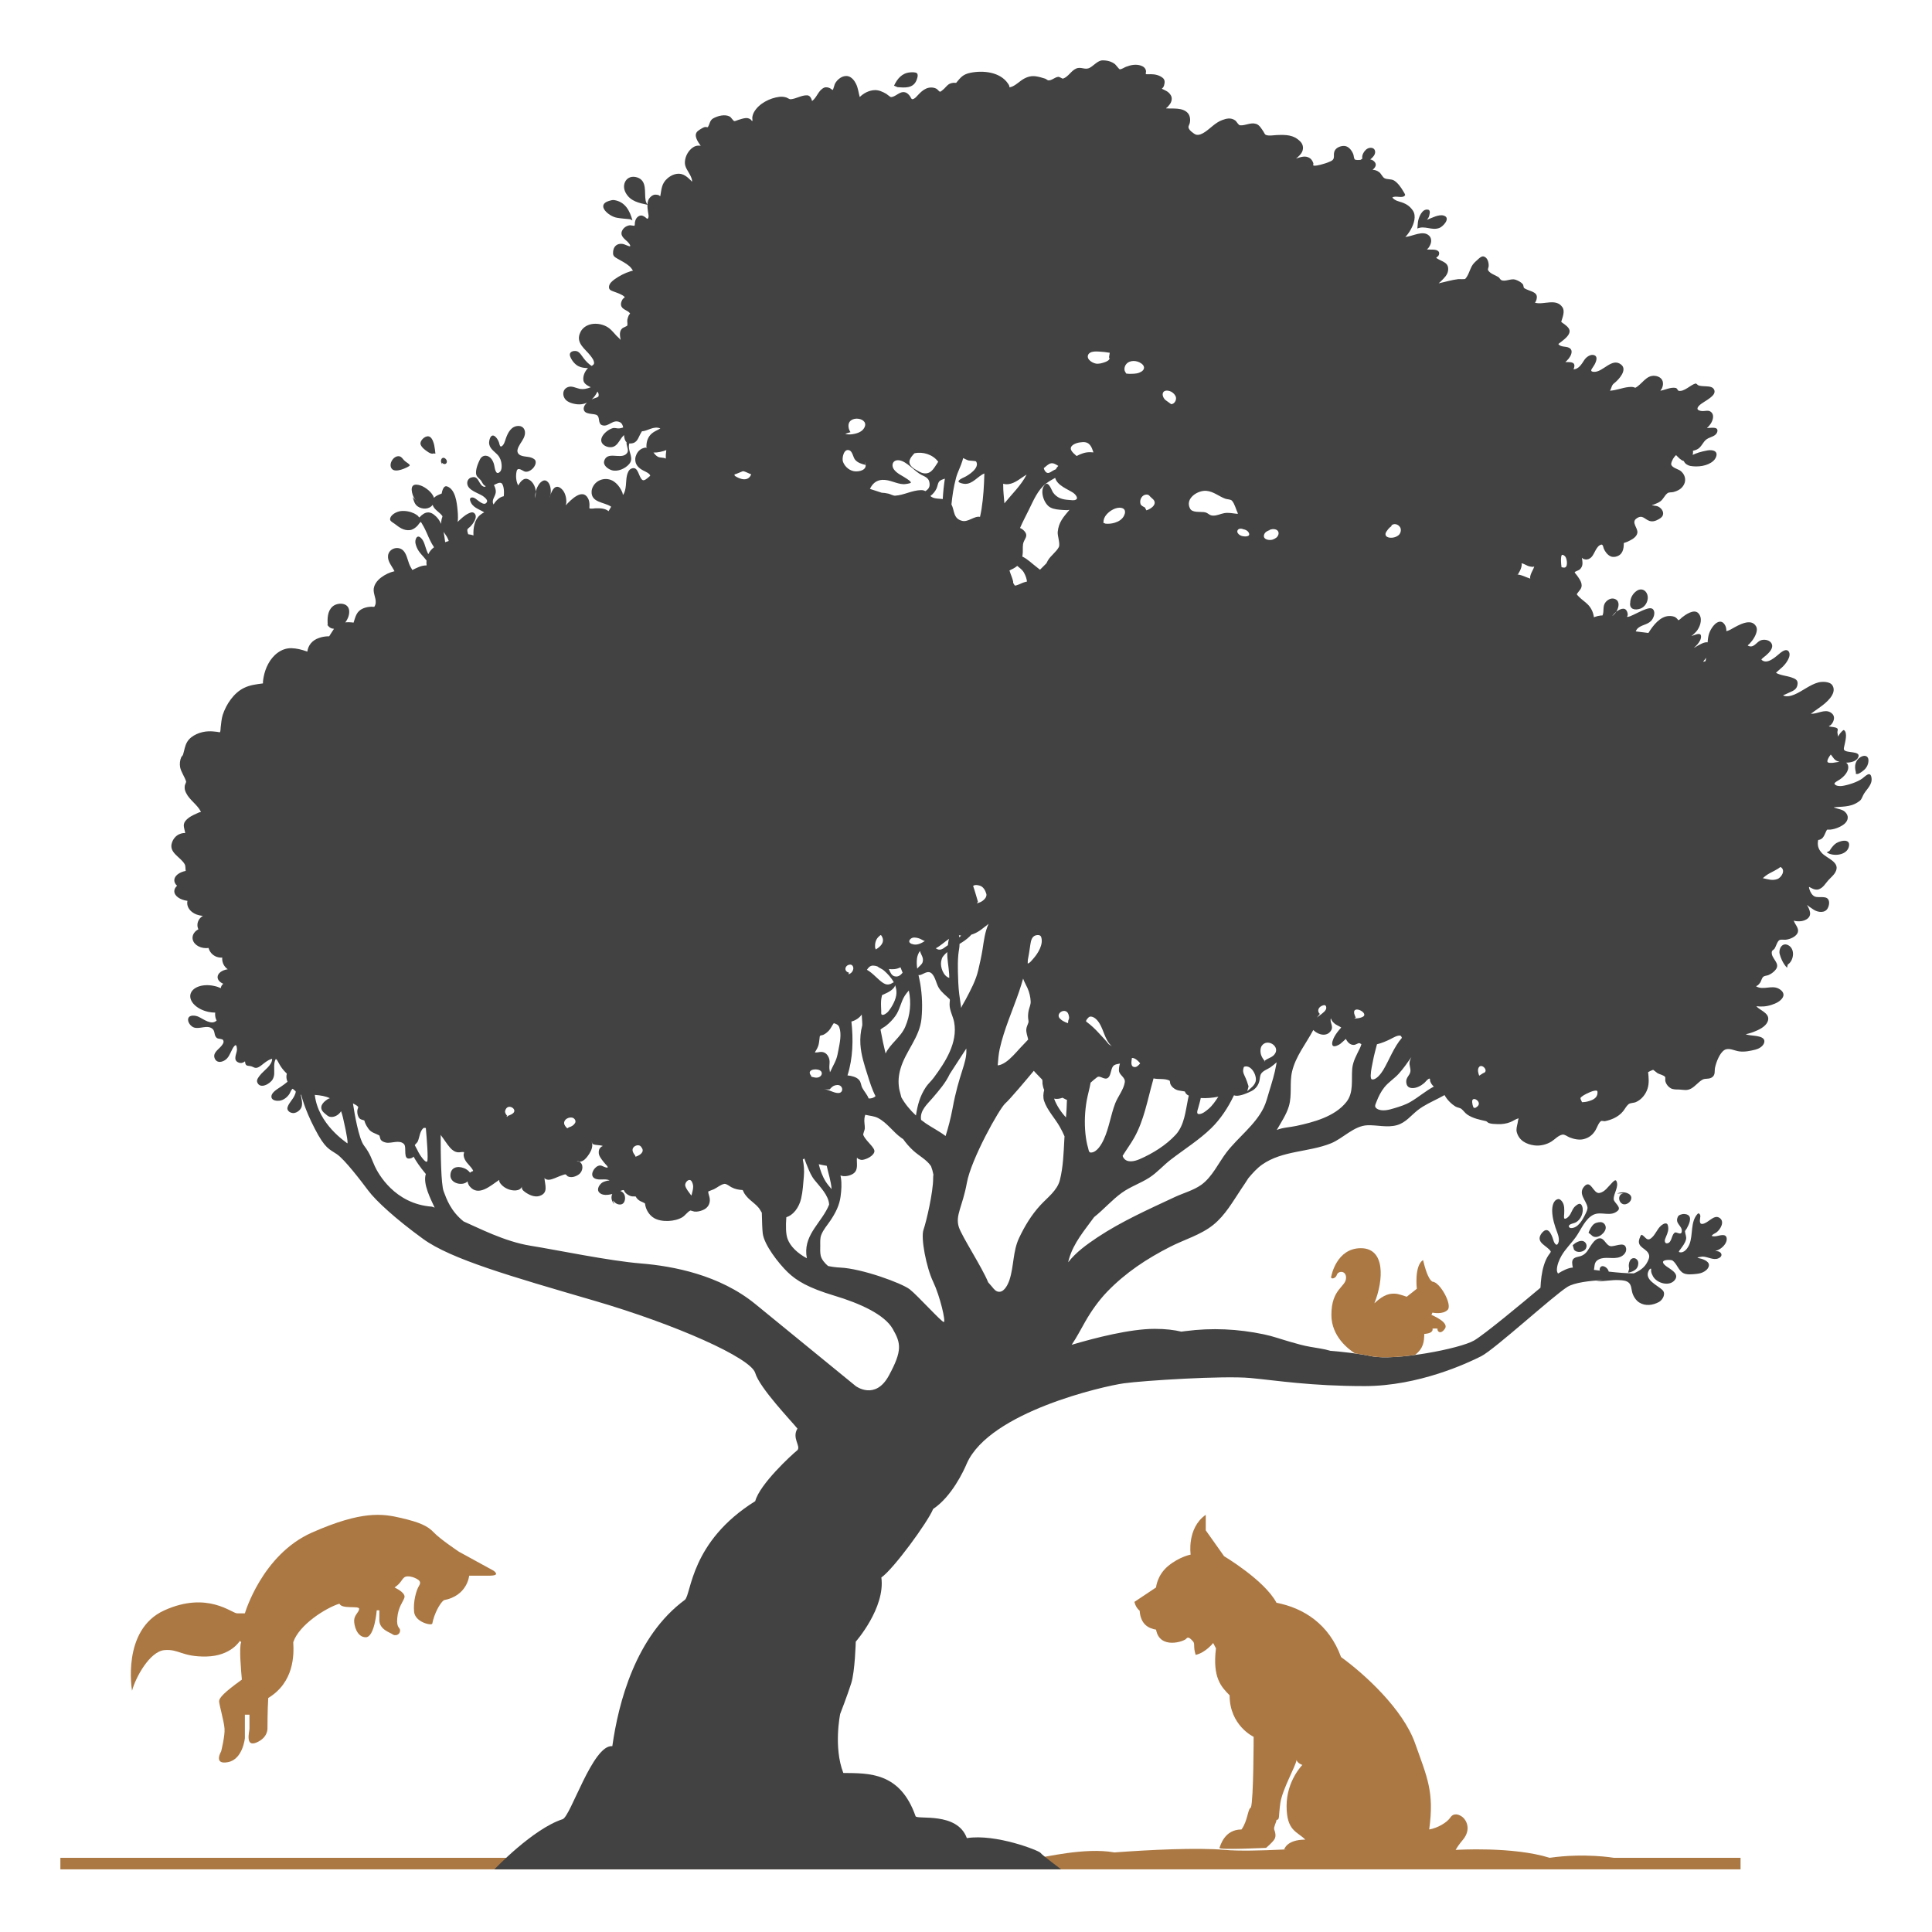 <svg width="32" height="32" viewBox="0 0 32 32" fill="none" xmlns="http://www.w3.org/2000/svg">
<path fill-rule="evenodd" clip-rule="evenodd" d="M1 30.962V30.771H17.191C17.28 30.771 17.964 30.593 18.458 30.682C19.024 30.64 19.828 30.599 20.286 30.64C20.744 30.682 21.833 30.599 21.833 30.599L24.118 30.64C24.118 30.64 25.057 30.58 25.667 30.771C26.248 30.688 26.729 30.771 26.729 30.771H28.829V30.962H1Z" fill="#AB7843"/>
<path fill-rule="evenodd" clip-rule="evenodd" d="M14.24 1.607C14.305 1.543 14.39 1.499 14.48 1.493C14.553 1.488 14.621 1.52 14.682 1.556C14.694 1.562 14.744 1.609 14.759 1.608C14.839 1.604 14.9 1.507 14.99 1.529C15.028 1.538 15.056 1.569 15.077 1.601C15.085 1.614 15.096 1.646 15.115 1.643C15.151 1.637 15.176 1.604 15.2 1.579C15.241 1.535 15.283 1.493 15.338 1.468C15.394 1.443 15.46 1.442 15.514 1.472C15.53 1.482 15.554 1.517 15.57 1.519C15.581 1.52 15.609 1.494 15.617 1.488C15.651 1.462 15.675 1.424 15.71 1.399C15.735 1.381 15.767 1.373 15.797 1.371C15.801 1.371 15.835 1.374 15.837 1.372C15.913 1.281 15.948 1.231 16.076 1.205C16.283 1.164 16.563 1.19 16.694 1.382C16.703 1.395 16.712 1.409 16.718 1.424C16.72 1.431 16.715 1.447 16.723 1.446C16.792 1.435 16.857 1.375 16.912 1.335C16.982 1.284 17.061 1.252 17.15 1.263C17.204 1.27 17.259 1.286 17.312 1.303C17.326 1.308 17.351 1.33 17.363 1.331C17.42 1.336 17.471 1.278 17.527 1.273C17.552 1.271 17.595 1.306 17.607 1.302C17.694 1.274 17.74 1.172 17.824 1.136C17.907 1.099 17.968 1.165 18.049 1.123C18.111 1.091 18.184 1.001 18.259 1C18.335 0.999 18.408 1.016 18.468 1.063C18.48 1.072 18.536 1.148 18.547 1.148C18.581 1.147 18.62 1.118 18.651 1.106C18.728 1.076 18.816 1.059 18.895 1.086C18.941 1.101 18.976 1.13 18.982 1.179C18.983 1.19 18.975 1.219 18.978 1.225C18.983 1.234 19.053 1.228 19.062 1.229C19.131 1.229 19.201 1.245 19.256 1.288C19.299 1.321 19.294 1.368 19.28 1.416C19.276 1.43 19.269 1.443 19.26 1.454C19.256 1.46 19.24 1.468 19.246 1.471C19.306 1.5 19.353 1.515 19.391 1.576C19.421 1.623 19.407 1.685 19.375 1.728C19.364 1.743 19.352 1.758 19.339 1.772C19.331 1.779 19.306 1.794 19.317 1.795C19.43 1.803 19.588 1.777 19.674 1.873C19.714 1.919 19.72 1.99 19.704 2.047C19.699 2.065 19.682 2.09 19.685 2.109C19.69 2.144 19.724 2.174 19.75 2.193C19.767 2.207 19.786 2.221 19.807 2.229C19.857 2.247 19.92 2.212 19.96 2.185C20.054 2.121 20.131 2.031 20.24 1.99C20.316 1.961 20.387 1.945 20.458 1.994C20.48 2.009 20.512 2.073 20.538 2.075C20.628 2.084 20.711 2.023 20.805 2.052C20.86 2.068 20.897 2.136 20.927 2.18C20.94 2.199 20.947 2.228 20.971 2.236C21.022 2.254 21.093 2.239 21.146 2.237C21.299 2.231 21.425 2.23 21.538 2.345C21.593 2.401 21.595 2.479 21.551 2.542C21.535 2.564 21.516 2.583 21.496 2.601C21.489 2.607 21.483 2.613 21.476 2.618C21.473 2.621 21.462 2.628 21.466 2.626C21.547 2.601 21.622 2.57 21.697 2.621C21.725 2.64 21.742 2.672 21.753 2.703C21.757 2.715 21.744 2.738 21.756 2.742C21.774 2.748 21.801 2.742 21.819 2.74C21.855 2.734 21.891 2.724 21.926 2.713C21.95 2.706 21.973 2.699 21.995 2.69C22.011 2.684 22.026 2.678 22.04 2.671C22.137 2.627 22.061 2.556 22.118 2.479C22.153 2.431 22.239 2.405 22.296 2.423C22.352 2.441 22.397 2.504 22.416 2.559C22.424 2.58 22.424 2.639 22.447 2.645C22.473 2.652 22.504 2.651 22.535 2.648L22.565 2.627C22.557 2.594 22.566 2.565 22.581 2.536C22.6 2.499 22.636 2.46 22.678 2.451C22.77 2.431 22.804 2.515 22.754 2.582C22.739 2.603 22.72 2.621 22.7 2.637C22.699 2.638 22.697 2.639 22.696 2.641C22.721 2.645 22.743 2.656 22.762 2.675C22.811 2.725 22.781 2.774 22.734 2.813C22.77 2.813 22.807 2.824 22.843 2.851C22.874 2.873 22.9 2.934 22.929 2.95C22.975 2.977 23.042 2.96 23.092 2.991C23.153 3.03 23.206 3.104 23.242 3.167C23.246 3.174 23.278 3.222 23.273 3.232C23.237 3.296 23.115 3.232 23.062 3.271C23.059 3.274 23.092 3.301 23.092 3.301C23.119 3.321 23.152 3.332 23.183 3.341C23.274 3.366 23.346 3.405 23.401 3.487C23.463 3.579 23.418 3.71 23.368 3.799C23.352 3.827 23.336 3.855 23.315 3.881C23.308 3.891 23.299 3.9 23.291 3.91C23.287 3.915 23.272 3.924 23.278 3.924C23.395 3.917 23.571 3.805 23.672 3.905C23.714 3.946 23.711 4.01 23.687 4.06C23.679 4.078 23.668 4.095 23.656 4.111C23.65 4.118 23.629 4.13 23.638 4.131C23.687 4.14 23.787 4.121 23.825 4.163C23.845 4.186 23.838 4.216 23.823 4.239C23.814 4.252 23.779 4.266 23.793 4.275C23.886 4.338 24.005 4.342 23.984 4.486C23.974 4.552 23.924 4.601 23.879 4.646C23.869 4.656 23.859 4.666 23.849 4.675C23.843 4.681 23.823 4.693 23.831 4.692C23.94 4.669 24.044 4.636 24.155 4.623C24.166 4.622 24.261 4.628 24.269 4.619C24.32 4.565 24.341 4.478 24.375 4.413C24.399 4.367 24.434 4.337 24.471 4.304C24.495 4.282 24.538 4.237 24.576 4.248C24.64 4.266 24.661 4.352 24.657 4.41C24.656 4.425 24.64 4.461 24.646 4.473C24.678 4.533 24.764 4.555 24.818 4.589C24.836 4.601 24.848 4.629 24.864 4.638C24.924 4.672 25.025 4.61 25.096 4.631C25.143 4.646 25.196 4.672 25.226 4.713C25.232 4.722 25.236 4.765 25.242 4.769C25.294 4.807 25.363 4.815 25.417 4.851C25.455 4.877 25.461 4.913 25.451 4.955C25.448 4.968 25.443 4.981 25.437 4.994C25.434 5.001 25.42 5.013 25.428 5.015C25.569 5.054 25.776 4.933 25.88 5.091C25.924 5.158 25.879 5.26 25.859 5.329C25.858 5.334 25.907 5.367 25.913 5.371C25.957 5.406 26.015 5.45 25.993 5.514C25.974 5.568 25.923 5.61 25.879 5.645C25.878 5.646 25.811 5.698 25.811 5.698C25.86 5.765 25.965 5.721 26.016 5.782C26.053 5.827 26.013 5.901 25.983 5.939C25.972 5.952 25.961 5.965 25.949 5.977C25.943 5.984 25.922 5.997 25.931 5.997C26.023 5.996 26.108 5.994 26.066 6.108C26.064 6.111 26.063 6.115 26.062 6.118C26.146 6.114 26.192 6.039 26.243 5.96C26.274 5.913 26.351 5.857 26.411 5.885C26.484 5.919 26.414 6.04 26.384 6.081C26.355 6.123 26.332 6.154 26.399 6.159C26.551 6.168 26.697 5.917 26.85 6.038C26.962 6.125 26.811 6.288 26.741 6.343C26.706 6.37 26.702 6.384 26.687 6.426C26.683 6.436 26.679 6.447 26.675 6.456C26.672 6.461 26.662 6.471 26.667 6.471C26.77 6.466 26.87 6.422 26.973 6.411C27 6.408 27.028 6.407 27.055 6.412C27.059 6.413 27.084 6.424 27.088 6.422C27.201 6.362 27.265 6.211 27.41 6.225C27.479 6.232 27.542 6.272 27.544 6.347C27.546 6.377 27.538 6.407 27.526 6.434C27.52 6.447 27.493 6.473 27.506 6.471C27.582 6.457 27.677 6.408 27.757 6.426C27.779 6.431 27.79 6.47 27.804 6.473C27.896 6.492 27.998 6.376 28.081 6.353C28.099 6.348 28.114 6.375 28.129 6.382C28.159 6.394 28.195 6.395 28.227 6.397C28.267 6.4 28.341 6.397 28.374 6.43C28.411 6.467 28.404 6.514 28.367 6.552C28.312 6.61 28.24 6.644 28.176 6.69C28.155 6.705 28.107 6.745 28.117 6.777C28.125 6.798 28.167 6.806 28.185 6.808C28.245 6.814 28.301 6.782 28.348 6.831C28.397 6.881 28.368 6.967 28.335 7.017C28.323 7.034 28.311 7.051 28.296 7.066C28.29 7.074 28.266 7.087 28.276 7.088C28.325 7.093 28.467 7.055 28.444 7.15C28.425 7.228 28.326 7.235 28.269 7.274C28.203 7.319 28.184 7.408 28.108 7.444C28.087 7.454 28.064 7.461 28.041 7.466C28.044 7.488 28.042 7.512 28.036 7.534C28.069 7.52 28.102 7.506 28.136 7.495C28.182 7.48 28.23 7.471 28.278 7.461C28.367 7.444 28.474 7.47 28.415 7.587C28.406 7.605 28.392 7.621 28.377 7.635C28.281 7.721 28.119 7.739 27.995 7.717C27.951 7.708 27.905 7.678 27.89 7.637C27.837 7.622 27.798 7.575 27.761 7.538C27.743 7.553 27.726 7.574 27.71 7.601C27.7 7.62 27.678 7.665 27.68 7.689C27.686 7.743 27.792 7.77 27.828 7.794C27.903 7.846 27.936 7.944 27.891 8.027C27.853 8.098 27.791 8.13 27.715 8.15C27.684 8.158 27.644 8.149 27.617 8.17C27.57 8.207 27.551 8.266 27.502 8.303C27.474 8.323 27.441 8.338 27.409 8.35C27.4 8.354 27.391 8.358 27.381 8.36C27.375 8.361 27.357 8.356 27.362 8.361C27.38 8.378 27.422 8.376 27.447 8.383C27.507 8.403 27.566 8.469 27.541 8.536C27.532 8.561 27.503 8.583 27.48 8.596C27.432 8.625 27.376 8.647 27.32 8.628C27.238 8.6 27.206 8.52 27.109 8.585C27.008 8.653 27.137 8.746 27.119 8.83C27.107 8.888 27.047 8.927 26.998 8.952C26.962 8.971 26.928 8.985 26.895 8.994C26.897 9.097 26.874 9.197 26.758 9.221C26.729 9.227 26.699 9.226 26.673 9.213C26.622 9.188 26.583 9.135 26.562 9.083C26.558 9.072 26.55 9.015 26.524 9.02C26.438 9.039 26.414 9.174 26.356 9.231C26.328 9.257 26.292 9.273 26.254 9.265C26.241 9.263 26.229 9.259 26.218 9.253C26.212 9.249 26.201 9.234 26.202 9.241C26.211 9.314 26.227 9.374 26.166 9.432C26.151 9.446 26.087 9.466 26.082 9.477C26.079 9.484 26.11 9.519 26.116 9.526C26.146 9.568 26.183 9.616 26.194 9.668C26.212 9.749 26.153 9.78 26.117 9.841C26.114 9.847 26.149 9.881 26.153 9.885C26.197 9.93 26.25 9.964 26.295 10.008C26.355 10.066 26.391 10.145 26.4 10.224C26.405 10.222 26.412 10.219 26.418 10.217C26.448 10.206 26.48 10.199 26.512 10.195C26.515 10.194 26.542 10.195 26.543 10.194C26.574 10.12 26.538 10.038 26.597 9.97C26.637 9.925 26.699 9.896 26.757 9.925C26.834 9.963 26.811 10.062 26.776 10.123C26.774 10.127 26.773 10.13 26.77 10.133C26.767 10.136 26.764 10.138 26.761 10.14C26.741 10.157 26.721 10.18 26.706 10.201C26.7 10.211 26.724 10.185 26.733 10.177C26.747 10.164 26.76 10.149 26.77 10.133C26.82 10.095 26.909 10.046 26.946 10.123C26.956 10.143 26.961 10.165 26.96 10.187C26.959 10.197 26.943 10.217 26.953 10.217C26.983 10.219 27.024 10.196 27.05 10.185C27.12 10.154 27.186 10.115 27.259 10.09C27.299 10.077 27.359 10.057 27.387 10.102C27.42 10.155 27.388 10.24 27.349 10.282C27.286 10.35 27.183 10.348 27.12 10.413C27.107 10.427 27.099 10.442 27.093 10.458C27.167 10.467 27.238 10.476 27.303 10.484C27.381 10.356 27.5 10.206 27.647 10.203C27.68 10.202 27.728 10.207 27.755 10.228C27.766 10.236 27.776 10.245 27.785 10.256C27.786 10.256 27.797 10.274 27.798 10.273C27.82 10.267 27.843 10.241 27.86 10.226C27.917 10.181 28.058 10.081 28.129 10.156C28.202 10.232 28.169 10.355 28.117 10.432C28.099 10.459 28.076 10.482 28.052 10.504C28.045 10.511 28.037 10.517 28.03 10.524C28.026 10.527 28.011 10.536 28.017 10.535C28.049 10.528 28.161 10.465 28.173 10.528C28.183 10.581 28.145 10.638 28.112 10.676C28.101 10.689 28.089 10.7 28.077 10.712C28.071 10.717 28.051 10.731 28.059 10.728C28.076 10.723 28.094 10.709 28.11 10.7C28.14 10.684 28.229 10.628 28.284 10.639C28.289 10.539 28.308 10.454 28.379 10.366C28.409 10.328 28.466 10.281 28.519 10.302C28.555 10.317 28.579 10.359 28.588 10.394C28.591 10.407 28.593 10.421 28.594 10.434C28.595 10.44 28.59 10.454 28.596 10.453C28.629 10.448 28.663 10.427 28.691 10.412C28.792 10.356 29.005 10.227 29.087 10.376C29.126 10.446 29.062 10.558 29.022 10.61C29.007 10.629 28.992 10.647 28.976 10.665C28.968 10.674 28.94 10.688 28.951 10.694C29.044 10.743 29.09 10.639 29.156 10.609C29.216 10.582 29.318 10.597 29.346 10.666C29.377 10.74 29.298 10.814 29.248 10.858C29.237 10.868 29.165 10.918 29.176 10.928C29.272 11.019 29.42 10.868 29.492 10.811C29.526 10.784 29.594 10.74 29.628 10.793C29.677 10.871 29.573 11.002 29.521 11.049C29.498 11.069 29.475 11.09 29.452 11.11C29.451 11.111 29.414 11.143 29.416 11.144C29.488 11.187 29.598 11.193 29.677 11.222C29.732 11.242 29.779 11.261 29.774 11.326C29.767 11.413 29.711 11.439 29.64 11.469C29.616 11.479 29.594 11.489 29.571 11.501C29.56 11.507 29.527 11.514 29.538 11.52C29.59 11.547 29.671 11.525 29.721 11.504C29.857 11.447 29.976 11.341 30.118 11.303C30.181 11.287 30.311 11.285 30.352 11.354C30.433 11.49 30.242 11.644 30.151 11.709C30.116 11.734 30.081 11.758 30.046 11.784C30.037 11.791 30.027 11.798 30.018 11.805C30.011 11.81 29.989 11.82 29.998 11.821C30.099 11.829 30.219 11.741 30.318 11.799C30.376 11.834 30.391 11.886 30.364 11.949C30.354 11.972 30.34 11.993 30.321 12.01C30.313 12.018 30.285 12.025 30.295 12.03C30.333 12.045 30.398 12.037 30.432 12.066C30.448 12.079 30.431 12.114 30.433 12.131C30.436 12.155 30.441 12.178 30.446 12.2C30.455 12.181 30.465 12.164 30.478 12.147C30.483 12.14 30.529 12.085 30.542 12.093C30.607 12.136 30.56 12.293 30.548 12.354C30.545 12.371 30.533 12.403 30.545 12.421C30.582 12.478 30.821 12.433 30.78 12.539C30.755 12.605 30.665 12.632 30.576 12.632C30.593 12.642 30.606 12.659 30.611 12.685C30.628 12.777 30.54 12.866 30.471 12.912C30.457 12.921 30.375 12.964 30.385 12.983C30.404 13.021 30.475 13.023 30.51 13.018C30.61 13.004 30.762 12.955 30.845 12.895C30.893 12.86 30.977 12.763 30.997 12.877C31.017 12.99 30.928 13.06 30.873 13.147C30.852 13.18 30.838 13.236 30.806 13.262C30.766 13.294 30.723 13.318 30.674 13.334C30.604 13.356 30.53 13.361 30.457 13.365C30.439 13.366 30.421 13.368 30.403 13.369C30.394 13.37 30.368 13.371 30.376 13.375C30.433 13.399 30.51 13.402 30.557 13.445C30.628 13.509 30.616 13.591 30.546 13.649C30.52 13.67 30.491 13.686 30.461 13.7C30.416 13.721 30.365 13.736 30.316 13.741C30.31 13.742 30.263 13.74 30.261 13.743C30.229 13.792 30.214 13.876 30.155 13.902C30.143 13.908 30.13 13.911 30.115 13.913C30.099 13.99 30.11 14.062 30.181 14.134C30.268 14.223 30.492 14.284 30.398 14.449C30.367 14.503 30.318 14.539 30.278 14.585C30.229 14.64 30.201 14.7 30.126 14.729C30.091 14.742 30.049 14.733 30.016 14.716C30.011 14.714 29.965 14.689 29.964 14.69C29.959 14.698 29.969 14.725 29.971 14.733C29.985 14.776 30.014 14.83 30.058 14.849C30.134 14.881 30.279 14.816 30.295 14.938C30.297 14.954 30.296 14.969 30.293 14.984C30.29 15.004 30.283 15.025 30.273 15.043C30.227 15.129 30.109 15.113 30.038 15.066C30.014 15.05 29.989 15.034 29.966 15.017C29.958 15.01 29.95 15.004 29.942 14.997C29.938 14.994 29.929 14.986 29.931 14.99C29.976 15.072 30.021 15.167 29.92 15.228C29.875 15.255 29.825 15.262 29.774 15.259C29.759 15.258 29.745 15.257 29.73 15.254C29.724 15.253 29.709 15.245 29.711 15.251C29.729 15.309 29.797 15.372 29.779 15.437C29.76 15.512 29.645 15.56 29.573 15.565C29.545 15.567 29.499 15.557 29.473 15.571C29.437 15.59 29.414 15.681 29.392 15.713C29.383 15.726 29.352 15.744 29.349 15.755C29.317 15.876 29.511 15.951 29.402 16.071C29.37 16.107 29.331 16.134 29.287 16.152C29.263 16.161 29.223 16.161 29.203 16.181C29.18 16.202 29.172 16.248 29.155 16.274C29.143 16.29 29.131 16.306 29.115 16.319C29.107 16.325 29.081 16.334 29.09 16.339C29.206 16.403 29.339 16.316 29.454 16.372C29.51 16.399 29.565 16.454 29.529 16.519C29.491 16.586 29.413 16.62 29.344 16.643C29.258 16.672 29.173 16.677 29.091 16.666C29.099 16.676 29.109 16.685 29.119 16.693C29.192 16.752 29.329 16.802 29.276 16.925C29.239 17.009 29.127 17.06 29.047 17.091C29.019 17.102 28.991 17.111 28.961 17.119C28.95 17.121 28.94 17.124 28.929 17.127C28.925 17.128 28.912 17.128 28.916 17.13C28.937 17.14 28.963 17.143 28.986 17.147C29.05 17.158 29.265 17.155 29.217 17.28C29.195 17.335 29.131 17.371 29.076 17.385C28.988 17.407 28.897 17.426 28.806 17.414C28.73 17.404 28.634 17.348 28.563 17.391C28.483 17.439 28.425 17.594 28.406 17.685C28.395 17.741 28.414 17.798 28.363 17.839C28.306 17.884 28.248 17.852 28.194 17.885C28.127 17.925 28.08 17.991 28.012 18.029C27.939 18.07 27.886 18.049 27.812 18.046C27.767 18.045 27.714 18.048 27.673 18.025C27.627 17.998 27.593 17.953 27.582 17.901C27.58 17.892 27.586 17.845 27.58 17.838C27.554 17.806 27.491 17.796 27.455 17.776C27.45 17.773 27.382 17.718 27.381 17.719C27.352 17.729 27.325 17.743 27.298 17.758C27.308 17.851 27.317 17.945 27.288 18.033C27.257 18.127 27.189 18.212 27.098 18.253C27.062 18.27 27.004 18.265 26.974 18.289C26.936 18.32 26.915 18.367 26.884 18.405C26.845 18.454 26.79 18.494 26.733 18.521C26.686 18.543 26.635 18.56 26.583 18.57C26.573 18.572 26.527 18.563 26.522 18.566C26.481 18.587 26.451 18.678 26.428 18.717C26.382 18.795 26.321 18.844 26.233 18.867C26.157 18.887 26.068 18.867 25.997 18.839C25.963 18.826 25.917 18.786 25.878 18.793C25.809 18.807 25.756 18.869 25.699 18.906C25.617 18.958 25.509 18.984 25.413 18.971C25.28 18.953 25.161 18.891 25.123 18.754C25.109 18.706 25.126 18.651 25.136 18.604C25.14 18.586 25.143 18.567 25.146 18.549C25.148 18.541 25.157 18.522 25.149 18.524C25.103 18.536 25.062 18.567 25.018 18.585C24.951 18.612 24.877 18.622 24.805 18.619C24.758 18.617 24.704 18.617 24.659 18.601C24.643 18.595 24.627 18.574 24.613 18.57C24.507 18.545 24.401 18.526 24.306 18.463C24.265 18.436 24.243 18.398 24.208 18.369C24.183 18.348 24.14 18.346 24.112 18.33C24.037 18.285 23.968 18.215 23.926 18.138C23.895 18.155 23.864 18.172 23.833 18.188C23.713 18.25 23.589 18.304 23.482 18.388C23.367 18.478 23.285 18.594 23.138 18.636C22.979 18.681 22.81 18.632 22.649 18.638C22.428 18.645 22.243 18.857 22.045 18.937C21.675 19.086 21.24 19.054 20.904 19.29C20.818 19.351 20.747 19.431 20.677 19.514C20.639 19.573 20.601 19.632 20.561 19.69C20.42 19.9 20.295 20.127 20.095 20.288C19.889 20.454 19.618 20.53 19.385 20.649C18.995 20.847 18.645 21.078 18.339 21.394C18.198 21.541 18.076 21.713 17.975 21.89C17.902 22.016 17.834 22.152 17.75 22.274C18.142 22.158 18.72 22.01 19.124 22.01C19.309 22.01 19.454 22.029 19.566 22.056C19.59 22.053 19.614 22.05 19.637 22.047C20.071 21.99 20.506 22.011 20.934 22.101C21.081 22.131 21.225 22.184 21.37 22.225C21.48 22.257 21.591 22.289 21.704 22.308C21.814 22.328 21.929 22.341 22.037 22.374C22.233 22.39 22.499 22.418 22.714 22.463C23.103 22.544 24.181 22.34 24.417 22.202C24.587 22.102 25.189 21.603 25.515 21.329C25.522 21.202 25.534 21.077 25.573 20.953C25.591 20.896 25.615 20.838 25.649 20.789C25.656 20.779 25.691 20.738 25.685 20.727C25.63 20.633 25.435 20.587 25.523 20.443C25.534 20.425 25.548 20.409 25.564 20.396C25.66 20.312 25.714 20.491 25.736 20.563C25.743 20.584 25.775 20.639 25.799 20.607C25.838 20.555 25.814 20.471 25.794 20.417C25.75 20.302 25.712 20.182 25.709 20.059C25.708 19.991 25.722 19.878 25.807 19.861C25.835 19.855 25.864 19.887 25.877 19.907C25.915 19.961 25.91 20.039 25.908 20.102C25.908 20.108 25.898 20.176 25.913 20.184C25.934 20.194 25.968 20.163 25.979 20.151C26.03 20.1 26.037 20.024 26.094 19.976C26.143 19.935 26.184 19.916 26.207 19.984C26.237 20.074 26.186 20.199 26.103 20.245C26.07 20.264 26.019 20.265 25.992 20.293C25.972 20.314 25.997 20.341 26.02 20.341C26.138 20.343 26.214 20.201 26.258 20.111C26.274 20.078 26.3 20.031 26.293 19.992C26.273 19.883 26.137 19.775 26.235 19.657C26.35 19.518 26.387 19.781 26.494 19.759C26.583 19.741 26.633 19.657 26.693 19.599C26.707 19.584 26.755 19.526 26.772 19.56C26.82 19.654 26.724 19.766 26.728 19.863C26.73 19.919 26.861 19.993 26.796 20.053C26.677 20.162 26.526 20.059 26.396 20.118C26.258 20.181 26.186 20.369 26.103 20.486C26.026 20.594 25.93 20.683 25.863 20.799C25.825 20.865 25.787 20.956 25.787 21.034C25.787 21.057 25.794 21.077 25.806 21.094C25.874 21.051 25.973 20.998 26.051 20.995C26.046 20.968 26.04 20.94 26.04 20.913C26.041 20.817 26.124 20.826 26.186 20.803C26.223 20.79 26.255 20.766 26.28 20.736C26.331 20.675 26.397 20.51 26.501 20.51C26.572 20.51 26.599 20.62 26.669 20.639C26.733 20.657 26.89 20.564 26.927 20.654C26.957 20.727 26.899 20.795 26.832 20.82C26.72 20.862 26.588 20.806 26.482 20.859C26.4 20.9 26.415 20.963 26.401 21.033C26.434 21.038 26.469 21.042 26.504 21.046L26.494 21.035C26.5 20.941 26.587 20.964 26.627 21.021C26.636 21.034 26.642 21.048 26.646 21.062C26.795 21.079 26.945 21.091 27.061 21.091C27.156 21.05 27.241 20.996 27.289 20.896C27.302 20.869 27.32 20.832 27.316 20.801C27.3 20.672 27.098 20.674 27.155 20.515C27.161 20.499 27.172 20.464 27.186 20.454C27.197 20.446 27.232 20.481 27.238 20.487C27.27 20.52 27.297 20.546 27.342 20.513C27.416 20.46 27.443 20.36 27.513 20.3C27.534 20.282 27.577 20.252 27.607 20.268C27.629 20.279 27.631 20.326 27.632 20.345C27.634 20.408 27.599 20.466 27.579 20.524C27.568 20.555 27.575 20.609 27.628 20.59C27.695 20.567 27.686 20.439 27.745 20.414C27.77 20.403 27.846 20.466 27.855 20.401C27.87 20.299 27.734 20.271 27.791 20.153C27.8 20.134 27.816 20.125 27.836 20.118C27.856 20.11 27.88 20.106 27.901 20.108C27.92 20.11 27.938 20.113 27.954 20.122C28.033 20.162 27.971 20.289 27.937 20.349C27.932 20.358 27.909 20.384 27.909 20.395C27.911 20.443 27.938 20.481 27.925 20.532C27.91 20.59 27.869 20.642 27.834 20.69C27.828 20.7 27.795 20.734 27.813 20.739C27.894 20.763 27.954 20.675 27.981 20.612C28.046 20.456 27.994 20.24 28.116 20.107C28.14 20.081 28.16 20.116 28.163 20.136C28.167 20.161 28.128 20.275 28.194 20.272C28.287 20.267 28.38 20.118 28.471 20.166C28.578 20.223 28.499 20.362 28.428 20.414C28.411 20.426 28.359 20.447 28.351 20.471C28.35 20.472 28.376 20.476 28.378 20.477C28.396 20.479 28.414 20.477 28.432 20.474C28.482 20.466 28.585 20.425 28.599 20.507C28.61 20.575 28.549 20.646 28.498 20.68C28.48 20.692 28.462 20.702 28.442 20.71C28.432 20.714 28.403 20.725 28.414 20.724C28.503 20.712 28.562 20.803 28.457 20.844C28.375 20.876 28.285 20.814 28.2 20.813C28.19 20.813 28.114 20.826 28.115 20.827C28.125 20.84 28.167 20.845 28.183 20.85C28.259 20.874 28.348 20.922 28.283 21.013C28.269 21.032 28.251 21.046 28.231 21.059C28.193 21.083 28.15 21.094 28.105 21.099C28.037 21.106 27.926 21.122 27.865 21.077C27.793 21.024 27.772 20.929 27.702 20.878C27.684 20.865 27.556 20.859 27.545 20.899C27.538 20.926 27.585 20.963 27.603 20.976C27.662 21.02 27.813 21.092 27.747 21.191C27.663 21.318 27.444 21.258 27.379 21.14C27.365 21.115 27.352 21.087 27.348 21.058C27.348 21.055 27.349 21.013 27.346 21.012C27.33 21.012 27.319 21.026 27.312 21.038C27.218 21.197 27.46 21.289 27.538 21.37C27.596 21.43 27.538 21.53 27.481 21.563C27.379 21.62 27.252 21.638 27.15 21.573C27.094 21.537 27.05 21.467 27.034 21.403C27.02 21.35 27.022 21.292 26.983 21.251C26.943 21.209 26.875 21.206 26.822 21.203C26.692 21.195 26.563 21.227 26.435 21.222L26.553 21.202C26.329 21.213 26.076 21.243 25.961 21.315C25.728 21.46 24.757 22.349 24.534 22.463C24.311 22.576 23.498 22.958 22.602 22.958C21.705 22.958 21.151 22.865 20.708 22.824C20.265 22.783 18.948 22.866 18.615 22.912C18.282 22.958 16.395 23.384 16.014 24.238C15.961 24.366 15.761 24.79 15.456 24.993C15.366 25.214 14.795 25.993 14.598 26.128C14.666 26.632 14.174 27.191 14.174 27.191C14.174 27.191 14.162 27.681 14.099 27.88C14.036 28.079 13.916 28.388 13.916 28.388C13.916 28.388 13.802 28.939 13.968 29.366C14.39 29.371 14.908 29.348 15.165 30.083C15.193 30.143 15.854 30.005 16.014 30.445C16.495 30.369 17.212 30.653 17.234 30.689C17.257 30.724 17.576 30.962 17.576 30.962H8.189C8.189 30.962 8.827 30.29 9.318 30.132C9.451 30.092 9.818 28.89 10.142 28.922C10.243 28.206 10.525 27.102 11.344 26.498C11.453 26.403 11.432 25.535 12.509 24.864C12.582 24.585 13.105 24.102 13.208 24.019C13.268 23.951 13.112 23.82 13.208 23.662C13.107 23.536 12.582 22.99 12.509 22.741C12.436 22.492 11.201 21.939 9.831 21.54C8.46 21.14 7.469 20.855 7.009 20.521C6.549 20.187 6.227 19.89 6.099 19.719C5.971 19.548 5.709 19.206 5.581 19.118C5.453 19.03 5.387 19.03 5.214 18.695C5.04 18.361 4.99 18.135 4.99 18.135C4.99 18.135 4.987 18.133 4.981 18.13C4.998 18.231 5.039 18.336 4.935 18.409C4.917 18.422 4.896 18.431 4.874 18.435C4.82 18.444 4.743 18.402 4.763 18.338C4.785 18.266 4.85 18.212 4.88 18.142C4.889 18.122 4.9 18.097 4.898 18.075C4.882 18.063 4.865 18.049 4.849 18.033C4.822 18.045 4.807 18.1 4.793 18.12C4.758 18.173 4.699 18.221 4.633 18.231C4.59 18.237 4.503 18.232 4.496 18.171C4.487 18.094 4.603 18.034 4.654 17.998C4.69 17.973 4.728 17.947 4.762 17.917C4.744 17.876 4.737 17.831 4.751 17.783C4.617 17.656 4.611 17.564 4.569 17.539C4.527 17.605 4.546 17.706 4.542 17.785C4.54 17.818 4.532 17.851 4.515 17.879C4.473 17.951 4.309 18.047 4.261 17.927C4.244 17.884 4.284 17.839 4.308 17.808C4.365 17.734 4.511 17.644 4.507 17.537C4.503 17.538 4.499 17.539 4.495 17.54C4.364 17.581 4.291 17.727 4.2 17.677C4.118 17.631 4.067 17.688 4.058 17.579C4.029 17.603 3.994 17.615 3.954 17.6C3.852 17.561 3.919 17.461 3.925 17.389C3.926 17.384 3.922 17.302 3.9 17.312C3.876 17.323 3.856 17.361 3.845 17.383C3.809 17.451 3.786 17.528 3.714 17.567C3.659 17.597 3.59 17.602 3.559 17.537C3.516 17.444 3.611 17.389 3.663 17.329C3.685 17.302 3.717 17.265 3.696 17.228C3.681 17.201 3.616 17.212 3.59 17.191C3.538 17.148 3.57 17.076 3.512 17.035C3.428 16.974 3.312 17.047 3.217 17.02C3.162 17.005 3.098 16.925 3.119 16.866C3.14 16.803 3.243 16.82 3.286 16.84C3.368 16.877 3.503 16.988 3.588 16.903C3.572 16.873 3.563 16.838 3.563 16.802C3.563 16.791 3.563 16.782 3.565 16.772C3.528 16.772 3.49 16.768 3.452 16.76C3.262 16.719 3.129 16.59 3.154 16.471C3.18 16.352 3.355 16.289 3.544 16.33C3.585 16.338 3.623 16.351 3.657 16.367C3.659 16.34 3.674 16.315 3.698 16.294C3.641 16.27 3.604 16.23 3.604 16.184C3.604 16.121 3.676 16.068 3.772 16.054C3.716 16.015 3.68 15.951 3.68 15.878C3.68 15.872 3.68 15.866 3.681 15.86C3.674 15.861 3.668 15.861 3.661 15.861C3.562 15.861 3.478 15.793 3.454 15.701C3.441 15.703 3.428 15.704 3.415 15.704C3.29 15.704 3.189 15.627 3.189 15.533C3.189 15.475 3.227 15.423 3.286 15.392C3.275 15.37 3.27 15.346 3.27 15.321C3.27 15.259 3.305 15.203 3.361 15.169C3.216 15.161 3.101 15.069 3.101 14.957C3.101 14.945 3.102 14.933 3.105 14.921C2.98 14.904 2.887 14.839 2.887 14.761C2.887 14.727 2.904 14.697 2.933 14.671C2.904 14.645 2.887 14.614 2.887 14.58C2.887 14.508 2.966 14.447 3.076 14.425C3.07 14.393 3.075 14.342 3.06 14.316C2.994 14.195 2.791 14.125 2.848 13.957C2.868 13.897 2.909 13.845 2.967 13.818C2.989 13.808 3.012 13.802 3.036 13.798C3.046 13.796 3.069 13.803 3.067 13.792C3.05 13.7 3.013 13.648 3.097 13.569C3.14 13.529 3.195 13.502 3.249 13.478C3.266 13.47 3.283 13.463 3.3 13.455C3.309 13.451 3.331 13.453 3.327 13.444C3.268 13.325 3.14 13.253 3.082 13.133C3.06 13.09 3.053 13.055 3.062 13.006C3.064 12.994 3.086 12.955 3.083 12.945C3.058 12.863 3 12.79 2.983 12.706C2.974 12.654 2.98 12.592 3.001 12.544C3.008 12.528 3.028 12.514 3.032 12.498C3.055 12.425 3.061 12.351 3.103 12.284C3.17 12.176 3.327 12.117 3.451 12.113C3.499 12.111 3.546 12.115 3.593 12.121C3.599 12.121 3.64 12.131 3.643 12.128C3.654 12.112 3.653 12.068 3.655 12.049C3.664 11.979 3.668 11.909 3.689 11.841C3.747 11.665 3.872 11.476 4.042 11.394C4.142 11.345 4.245 11.334 4.352 11.32C4.36 11.319 4.354 11.304 4.355 11.296C4.358 11.268 4.361 11.239 4.367 11.211C4.382 11.135 4.406 11.063 4.443 10.995C4.518 10.853 4.659 10.732 4.827 10.736C4.913 10.738 4.996 10.76 5.077 10.788C5.081 10.79 5.086 10.792 5.09 10.793C5.105 10.689 5.168 10.605 5.285 10.566C5.327 10.551 5.37 10.543 5.415 10.54C5.417 10.539 5.451 10.541 5.453 10.538C5.479 10.5 5.503 10.455 5.532 10.415C5.489 10.413 5.449 10.393 5.429 10.354C5.42 10.247 5.423 10.122 5.507 10.047C5.587 9.975 5.768 9.975 5.783 10.111C5.79 10.181 5.763 10.252 5.719 10.309C5.739 10.306 5.758 10.306 5.778 10.306C5.795 10.306 5.813 10.307 5.83 10.309C5.833 10.309 5.856 10.313 5.856 10.313C5.89 10.211 5.903 10.125 6.015 10.077C6.059 10.059 6.106 10.05 6.153 10.049C6.158 10.049 6.199 10.053 6.2 10.05C6.256 9.965 6.195 9.875 6.189 9.784C6.184 9.695 6.244 9.616 6.313 9.565C6.373 9.519 6.454 9.479 6.534 9.461C6.493 9.378 6.418 9.301 6.427 9.206C6.437 9.089 6.588 9.035 6.675 9.115C6.731 9.166 6.75 9.268 6.776 9.337C6.79 9.374 6.809 9.408 6.83 9.441C6.905 9.405 6.975 9.364 7.066 9.365C7.062 9.338 7.062 9.31 7.065 9.284C7.01 9.209 6.937 9.153 6.902 9.064C6.888 9.029 6.874 8.988 6.881 8.951C6.894 8.888 6.927 8.867 6.972 8.91C7.027 8.961 7.039 9.046 7.065 9.113C7.073 9.135 7.083 9.157 7.094 9.179C7.115 9.135 7.146 9.096 7.189 9.064C7.14 8.993 7.104 8.91 7.071 8.833C7.049 8.785 7.027 8.736 6.999 8.691C6.995 8.684 6.978 8.649 6.966 8.644C6.964 8.643 6.921 8.7 6.917 8.705C6.885 8.74 6.839 8.774 6.791 8.78C6.688 8.793 6.613 8.735 6.534 8.674C6.515 8.66 6.459 8.632 6.461 8.601C6.464 8.524 6.574 8.472 6.639 8.465C6.713 8.457 6.793 8.472 6.86 8.504C6.882 8.515 6.903 8.529 6.922 8.544C6.931 8.552 6.941 8.577 6.949 8.568C7.037 8.472 7.122 8.455 7.222 8.554C7.259 8.59 7.286 8.632 7.306 8.677C7.306 8.651 7.31 8.625 7.315 8.598C7.316 8.593 7.331 8.554 7.328 8.549C7.284 8.482 7.188 8.443 7.166 8.362C7.112 8.437 6.994 8.443 6.914 8.385C6.867 8.35 6.85 8.288 6.837 8.234L6.886 8.286C6.901 8.305 6.919 8.322 6.938 8.339L6.886 8.286C6.873 8.269 6.861 8.252 6.851 8.233C6.839 8.21 6.831 8.184 6.825 8.158C6.798 8.035 6.861 8.004 6.971 8.043C7.043 8.069 7.162 8.154 7.188 8.247C7.218 8.212 7.267 8.193 7.314 8.176C7.317 8.175 7.322 8.142 7.323 8.138C7.334 8.102 7.356 8.04 7.404 8.056C7.545 8.104 7.567 8.329 7.579 8.45C7.583 8.493 7.586 8.535 7.585 8.577C7.585 8.592 7.584 8.606 7.583 8.621C7.583 8.628 7.576 8.647 7.582 8.642C7.637 8.592 7.692 8.536 7.76 8.504C7.792 8.489 7.827 8.474 7.857 8.501C7.922 8.562 7.833 8.678 7.789 8.723C7.776 8.736 7.741 8.757 7.74 8.777C7.74 8.803 7.746 8.826 7.755 8.849C7.785 8.852 7.814 8.859 7.842 8.868C7.836 8.745 7.858 8.609 7.951 8.531C7.972 8.513 7.995 8.498 8.02 8.486C7.931 8.429 7.821 8.408 7.787 8.29C7.773 8.239 7.818 8.23 7.857 8.248C7.907 8.271 8.025 8.407 8.067 8.31C8.081 8.277 8.015 8.227 7.995 8.214C7.917 8.164 7.754 8.121 7.74 8.016C7.737 7.995 7.74 7.969 7.752 7.951C7.762 7.934 7.775 7.922 7.792 7.914C7.806 7.908 7.82 7.905 7.834 7.903C7.934 7.889 7.931 8.044 8.02 8.063C8.03 8.065 8.039 8.06 8.046 8.052C8.041 8.05 8.037 8.048 8.033 8.046C7.999 8.027 7.99 7.994 7.971 7.965C7.937 7.916 7.886 7.902 7.884 7.833C7.883 7.787 7.896 7.741 7.911 7.698C7.922 7.668 7.935 7.639 7.949 7.611C7.991 7.525 8.09 7.53 8.144 7.607C8.158 7.627 8.168 7.648 8.176 7.67C8.18 7.682 8.183 7.695 8.186 7.707C8.195 7.745 8.208 7.891 8.284 7.811C8.311 7.782 8.31 7.732 8.308 7.696C8.304 7.638 8.284 7.581 8.245 7.537C8.186 7.472 8.099 7.427 8.101 7.328C8.102 7.309 8.105 7.291 8.111 7.272C8.151 7.148 8.239 7.248 8.266 7.332C8.269 7.342 8.279 7.405 8.302 7.395C8.347 7.377 8.364 7.305 8.378 7.264C8.412 7.166 8.469 7.054 8.59 7.055C8.674 7.056 8.708 7.13 8.692 7.203C8.676 7.277 8.621 7.333 8.589 7.4C8.573 7.433 8.56 7.473 8.581 7.507C8.622 7.573 8.738 7.555 8.803 7.581C8.829 7.591 8.868 7.61 8.872 7.642C8.885 7.725 8.78 7.827 8.698 7.812C8.66 7.805 8.576 7.723 8.557 7.805C8.54 7.879 8.546 7.972 8.583 8.04C8.619 7.978 8.67 7.917 8.73 7.932C8.813 7.952 8.866 8.051 8.873 8.129C8.874 8.133 8.874 8.136 8.874 8.14C8.866 8.175 8.862 8.211 8.861 8.248C8.861 8.253 8.864 8.239 8.865 8.234C8.867 8.226 8.868 8.218 8.87 8.21C8.874 8.187 8.875 8.163 8.874 8.14C8.886 8.092 8.907 8.047 8.938 8.007C8.959 7.981 9.003 7.946 9.039 7.96C9.107 7.985 9.124 8.082 9.123 8.146C9.123 8.163 9.121 8.18 9.118 8.197C9.112 8.213 9.108 8.229 9.105 8.242C9.102 8.253 9.112 8.22 9.115 8.209C9.116 8.205 9.117 8.201 9.118 8.197C9.143 8.118 9.195 8.02 9.283 8.083C9.343 8.125 9.37 8.198 9.378 8.268C9.381 8.29 9.381 8.313 9.379 8.335C9.377 8.345 9.367 8.374 9.374 8.366C9.454 8.281 9.645 8.082 9.738 8.251C9.757 8.284 9.763 8.323 9.764 8.361C9.765 8.365 9.76 8.418 9.762 8.419C9.786 8.431 9.839 8.42 9.866 8.419C9.943 8.417 10.022 8.419 10.08 8.467C10.082 8.463 10.085 8.458 10.087 8.454C10.095 8.439 10.103 8.425 10.112 8.411C10.112 8.41 10.123 8.393 10.123 8.393C10.012 8.314 9.786 8.328 9.799 8.137C9.801 8.111 9.808 8.086 9.82 8.063C9.884 7.935 10.05 7.896 10.166 7.974C10.217 8.008 10.257 8.057 10.286 8.111C10.295 8.128 10.304 8.146 10.311 8.165C10.314 8.174 10.315 8.202 10.321 8.194C10.379 8.116 10.363 7.971 10.383 7.881C10.392 7.838 10.413 7.78 10.456 7.762C10.576 7.711 10.573 7.903 10.641 7.95C10.669 7.97 10.723 7.921 10.742 7.904C10.743 7.903 10.772 7.881 10.77 7.876C10.756 7.838 10.687 7.81 10.656 7.794C10.579 7.754 10.518 7.698 10.522 7.602C10.523 7.575 10.531 7.548 10.543 7.523C10.557 7.494 10.578 7.467 10.604 7.448C10.62 7.436 10.639 7.426 10.658 7.421C10.676 7.415 10.693 7.413 10.707 7.414C10.708 7.418 10.708 7.421 10.709 7.424C10.712 7.421 10.715 7.418 10.718 7.415C10.715 7.415 10.711 7.415 10.707 7.414C10.707 7.402 10.707 7.392 10.707 7.385C10.708 7.306 10.736 7.23 10.797 7.179C10.825 7.156 10.856 7.139 10.888 7.123C10.899 7.118 10.91 7.113 10.92 7.106C10.925 7.103 10.941 7.097 10.935 7.095C10.824 7.051 10.729 7.139 10.632 7.144C10.626 7.154 10.62 7.163 10.615 7.173C10.569 7.25 10.559 7.338 10.45 7.345C10.44 7.346 10.431 7.345 10.423 7.344C10.419 7.358 10.416 7.372 10.416 7.388C10.411 7.492 10.501 7.591 10.422 7.685C10.357 7.762 10.23 7.818 10.132 7.788C10.071 7.769 9.984 7.708 10.008 7.632C10.059 7.473 10.262 7.603 10.363 7.527C10.428 7.478 10.389 7.424 10.379 7.361C10.377 7.349 10.377 7.337 10.378 7.325C10.349 7.3 10.34 7.255 10.335 7.206C10.333 7.207 10.332 7.209 10.331 7.21C10.25 7.287 10.226 7.428 10.08 7.405C10.059 7.402 10.038 7.394 10.019 7.383C9.866 7.291 10.036 7.123 10.148 7.092C10.187 7.082 10.216 7.099 10.254 7.096C10.278 7.094 10.3 7.088 10.322 7.08C10.314 7.042 10.301 7.01 10.271 6.995C10.152 6.934 10.085 7.074 9.98 7.045C9.89 7.021 9.951 6.901 9.875 6.87C9.82 6.848 9.675 6.868 9.668 6.775C9.666 6.734 9.69 6.698 9.723 6.669C9.665 6.696 9.597 6.706 9.519 6.69C9.476 6.682 9.435 6.669 9.398 6.645C9.312 6.589 9.299 6.451 9.408 6.411C9.472 6.387 9.538 6.427 9.6 6.44C9.662 6.452 9.726 6.438 9.785 6.414C9.727 6.385 9.671 6.355 9.663 6.3C9.652 6.227 9.687 6.149 9.739 6.097C9.683 6.095 9.628 6.09 9.58 6.065C9.519 6.034 9.465 5.964 9.443 5.901C9.418 5.829 9.492 5.804 9.55 5.816C9.6 5.827 9.639 5.898 9.667 5.934C9.706 5.985 9.748 6.027 9.799 6.061C9.82 6.049 9.839 6.035 9.84 6.016C9.84 5.968 9.806 5.925 9.778 5.889C9.695 5.782 9.546 5.689 9.6 5.534C9.61 5.507 9.622 5.481 9.64 5.459C9.747 5.327 9.965 5.341 10.09 5.437C10.136 5.472 10.171 5.52 10.211 5.561C10.227 5.576 10.242 5.591 10.258 5.606C10.265 5.612 10.28 5.635 10.279 5.625C10.268 5.56 10.252 5.489 10.307 5.438C10.316 5.429 10.388 5.4 10.39 5.393C10.398 5.362 10.385 5.326 10.391 5.294C10.396 5.268 10.405 5.243 10.416 5.219C10.42 5.208 10.441 5.199 10.434 5.189C10.395 5.135 10.301 5.131 10.286 5.054C10.28 5.019 10.296 4.984 10.314 4.954C10.323 4.941 10.356 4.927 10.344 4.916C10.299 4.874 10.226 4.852 10.17 4.831C10.125 4.813 10.081 4.803 10.087 4.746C10.093 4.693 10.141 4.654 10.181 4.625C10.259 4.569 10.352 4.521 10.444 4.493C10.458 4.489 10.471 4.485 10.484 4.482C10.467 4.455 10.448 4.43 10.426 4.41C10.366 4.357 10.293 4.323 10.225 4.283C10.188 4.262 10.155 4.244 10.154 4.197C10.15 4.087 10.219 4.018 10.331 4.044C10.342 4.046 10.426 4.086 10.435 4.079C10.452 4.065 10.402 4.012 10.394 4.004C10.338 3.951 10.259 3.9 10.31 3.81C10.335 3.766 10.385 3.736 10.435 3.731C10.443 3.731 10.508 3.74 10.508 3.74C10.517 3.728 10.514 3.698 10.516 3.683C10.524 3.636 10.546 3.592 10.594 3.574C10.632 3.56 10.666 3.581 10.695 3.604C10.704 3.612 10.72 3.631 10.73 3.62C10.754 3.59 10.737 3.544 10.733 3.51C10.728 3.472 10.722 3.432 10.724 3.392C10.582 3.361 10.444 3.336 10.365 3.196C10.284 3.054 10.381 2.885 10.552 2.938C10.723 2.992 10.67 3.189 10.693 3.317C10.697 3.341 10.708 3.366 10.724 3.389C10.725 3.364 10.729 3.339 10.738 3.315C10.753 3.275 10.807 3.222 10.855 3.224C10.874 3.224 10.891 3.226 10.909 3.232C10.919 3.236 10.935 3.256 10.937 3.246C10.958 3.131 10.957 3.043 11.05 2.959C11.12 2.895 11.226 2.852 11.319 2.894C11.356 2.911 11.389 2.937 11.418 2.965C11.427 2.973 11.436 2.982 11.445 2.991C11.45 2.996 11.459 3.012 11.461 3.006C11.469 2.975 11.443 2.926 11.431 2.9C11.393 2.824 11.338 2.769 11.344 2.679C11.35 2.588 11.4 2.494 11.477 2.442C11.501 2.425 11.533 2.413 11.563 2.412C11.573 2.412 11.583 2.411 11.593 2.412C11.598 2.413 11.609 2.418 11.606 2.415C11.561 2.35 11.475 2.236 11.561 2.168C11.581 2.153 11.601 2.139 11.623 2.127C11.641 2.116 11.662 2.105 11.684 2.103C11.69 2.103 11.721 2.109 11.723 2.107C11.757 2.058 11.753 1.994 11.814 1.96C11.889 1.919 12.007 1.887 12.088 1.931C12.109 1.943 12.145 2.003 12.162 2.006C12.174 2.009 12.216 1.99 12.223 1.988C12.263 1.975 12.305 1.961 12.347 1.956C12.376 1.952 12.406 1.96 12.431 1.977C12.442 1.984 12.454 2.012 12.462 2.002C12.466 1.997 12.459 1.96 12.46 1.952C12.462 1.919 12.473 1.886 12.489 1.857C12.569 1.715 12.751 1.623 12.909 1.604C12.949 1.599 12.989 1.603 13.028 1.616C13.045 1.622 13.077 1.646 13.096 1.644C13.189 1.636 13.275 1.575 13.369 1.579C13.402 1.58 13.421 1.602 13.435 1.63C13.439 1.64 13.443 1.649 13.447 1.659C13.448 1.664 13.447 1.676 13.451 1.673C13.533 1.614 13.553 1.493 13.653 1.451C13.683 1.439 13.723 1.448 13.75 1.463C13.755 1.465 13.789 1.492 13.792 1.49C13.801 1.487 13.821 1.405 13.827 1.392C13.865 1.314 13.959 1.24 14.05 1.263C14.11 1.279 14.155 1.339 14.18 1.392C14.213 1.461 14.22 1.535 14.24 1.607ZM7.299 18.797C7.3 18.8 7.302 18.803 7.304 18.805C7.356 18.872 7.4 18.947 7.456 19.011C7.49 19.05 7.536 19.083 7.589 19.086C7.618 19.088 7.653 19.077 7.681 19.082C7.695 19.084 7.678 19.11 7.679 19.124C7.679 19.154 7.688 19.181 7.701 19.207C7.734 19.275 7.806 19.322 7.836 19.389C7.84 19.4 7.816 19.401 7.807 19.407C7.8 19.412 7.792 19.417 7.785 19.423C7.76 19.39 7.726 19.363 7.682 19.347C7.576 19.307 7.464 19.334 7.46 19.465C7.456 19.605 7.666 19.65 7.744 19.567C7.749 19.598 7.761 19.627 7.778 19.648C7.925 19.831 8.135 19.629 8.266 19.545C8.273 19.541 8.268 19.561 8.27 19.569C8.275 19.583 8.284 19.597 8.293 19.608C8.326 19.649 8.37 19.679 8.42 19.698C8.489 19.724 8.61 19.737 8.645 19.654C8.647 19.649 8.643 19.663 8.643 19.668C8.643 19.676 8.644 19.684 8.647 19.692C8.656 19.713 8.678 19.731 8.696 19.744C8.761 19.791 8.857 19.836 8.938 19.808C9.088 19.758 9.025 19.625 9.018 19.513C9.018 19.508 9.025 19.52 9.029 19.523C9.037 19.529 9.047 19.534 9.057 19.537C9.087 19.545 9.115 19.539 9.144 19.53C9.2 19.513 9.252 19.485 9.308 19.467C9.321 19.463 9.356 19.448 9.369 19.452C9.377 19.454 9.396 19.481 9.406 19.485C9.467 19.512 9.541 19.487 9.591 19.449C9.66 19.395 9.669 19.28 9.594 19.24C9.588 19.24 9.582 19.239 9.577 19.238C9.569 19.235 9.545 19.226 9.554 19.228C9.569 19.23 9.582 19.234 9.594 19.24C9.604 19.241 9.614 19.24 9.624 19.238C9.671 19.226 9.708 19.184 9.735 19.147C9.773 19.096 9.808 19.035 9.81 18.97C9.811 18.967 9.81 18.947 9.808 18.931C9.803 18.922 9.799 18.913 9.803 18.913C9.805 18.913 9.807 18.921 9.808 18.931C9.814 18.941 9.822 18.952 9.827 18.953C9.876 18.97 9.932 18.963 9.982 18.98C9.988 18.983 9.97 18.987 9.964 18.991C9.952 19 9.942 19.01 9.934 19.021C9.913 19.052 9.913 19.098 9.924 19.131C9.94 19.177 9.996 19.245 10.027 19.28C10.035 19.289 10.072 19.323 10.065 19.336C10.06 19.345 10.028 19.334 10.024 19.333C9.982 19.32 9.956 19.291 9.907 19.311C9.833 19.339 9.756 19.477 9.858 19.522C9.929 19.553 10.018 19.518 10.092 19.548C10.103 19.553 10.069 19.554 10.057 19.557C10.031 19.564 10.009 19.569 9.985 19.581C9.933 19.61 9.873 19.697 9.926 19.752C9.975 19.804 10.065 19.796 10.141 19.776C10.139 19.781 10.137 19.786 10.135 19.791C10.116 19.852 10.138 19.898 10.171 19.947L10.152 19.883C10.183 19.924 10.227 19.956 10.28 19.95C10.36 19.941 10.37 19.82 10.331 19.768C10.316 19.748 10.295 19.733 10.273 19.726C10.293 19.718 10.313 19.711 10.331 19.711C10.331 19.711 10.348 19.742 10.35 19.744C10.368 19.768 10.393 19.787 10.42 19.8C10.458 19.821 10.488 19.816 10.528 19.817C10.53 19.817 10.542 19.839 10.543 19.841C10.56 19.863 10.581 19.881 10.605 19.894C10.615 19.9 10.683 19.926 10.684 19.936C10.693 20.031 10.752 20.128 10.835 20.176C10.959 20.247 11.178 20.236 11.302 20.161C11.35 20.131 11.384 20.075 11.434 20.05C11.439 20.048 11.492 20.067 11.503 20.068C11.548 20.072 11.596 20.061 11.638 20.044C11.718 20.013 11.765 19.945 11.756 19.856C11.752 19.815 11.731 19.776 11.73 19.735C11.73 19.733 11.818 19.701 11.823 19.698C11.879 19.672 11.937 19.618 11.998 19.609C12.033 19.604 12.085 19.649 12.114 19.664C12.175 19.696 12.233 19.707 12.301 19.711C12.303 19.711 12.324 19.758 12.326 19.762C12.351 19.802 12.383 19.838 12.419 19.87C12.468 19.915 12.525 19.954 12.567 20.006C12.587 20.03 12.6 20.06 12.618 20.086C12.621 20.235 12.626 20.365 12.633 20.426C12.655 20.618 12.897 20.927 13.045 21.07C13.193 21.213 13.388 21.331 13.818 21.46C14.249 21.589 14.651 21.774 14.786 22.01C14.921 22.246 14.95 22.365 14.723 22.783C14.497 23.201 14.174 22.958 14.174 22.958C14.174 22.958 13.102 22.082 12.509 21.598C11.916 21.114 11.143 20.97 10.618 20.927C10.092 20.885 9.217 20.702 8.786 20.633C8.355 20.564 7.912 20.331 7.686 20.234L7.679 20.231C7.467 20.061 7.397 19.863 7.348 19.731C7.305 19.617 7.298 19.113 7.299 18.797ZM14.331 18.465C14.325 18.484 14.32 18.503 14.318 18.523C14.31 18.579 14.326 18.637 14.324 18.693C14.323 18.716 14.291 18.783 14.299 18.8C14.329 18.869 14.391 18.923 14.438 18.981C14.457 19.006 14.49 19.044 14.482 19.078C14.466 19.147 14.352 19.202 14.286 19.211C14.264 19.214 14.24 19.206 14.22 19.197C14.21 19.193 14.194 19.169 14.193 19.18C14.186 19.267 14.219 19.37 14.142 19.432C14.092 19.472 13.989 19.498 13.921 19.469C13.924 19.482 13.926 19.495 13.928 19.509C13.944 19.607 13.936 19.716 13.923 19.815C13.904 19.965 13.837 20.093 13.753 20.218C13.7 20.297 13.636 20.366 13.602 20.456C13.581 20.511 13.586 20.574 13.586 20.632C13.586 20.687 13.581 20.745 13.594 20.799C13.609 20.862 13.662 20.924 13.715 20.969C13.782 20.983 13.85 20.992 13.916 20.995C14.276 21.011 14.937 21.253 15.069 21.356C15.201 21.46 15.594 21.897 15.632 21.897C15.67 21.897 15.569 21.466 15.456 21.23C15.343 20.995 15.248 20.504 15.296 20.369C15.343 20.234 15.456 19.75 15.456 19.517C15.456 19.497 15.457 19.476 15.46 19.454C15.451 19.407 15.438 19.361 15.421 19.316C15.349 19.207 15.22 19.144 15.126 19.057C15.062 18.998 15.007 18.935 14.959 18.867C14.95 18.861 14.942 18.856 14.933 18.85C14.792 18.752 14.695 18.595 14.539 18.516C14.477 18.485 14.402 18.481 14.335 18.465L14.331 18.465ZM17.123 17.736C17.008 17.874 16.727 18.209 16.65 18.276C16.553 18.361 16.084 19.2 16.014 19.593C15.943 19.986 15.818 20.13 15.882 20.326C15.935 20.486 16.268 20.993 16.367 21.239C16.387 21.262 16.408 21.286 16.428 21.309C16.462 21.351 16.496 21.399 16.556 21.396C16.642 21.392 16.7 21.262 16.721 21.197C16.795 20.969 16.775 20.723 16.88 20.503C16.971 20.31 17.085 20.121 17.231 19.963C17.346 19.837 17.511 19.72 17.555 19.546C17.61 19.327 17.617 19.092 17.629 18.868C17.63 18.852 17.631 18.837 17.632 18.821C17.608 18.766 17.582 18.712 17.551 18.659C17.471 18.519 17.343 18.386 17.293 18.233C17.275 18.177 17.279 18.112 17.295 18.053C17.28 18.021 17.272 17.986 17.267 17.951C17.265 17.942 17.269 17.89 17.261 17.881C17.219 17.835 17.168 17.788 17.123 17.736ZM26.984 21.017C26.978 20.99 26.976 20.963 26.98 20.936C26.982 20.916 26.988 20.898 26.997 20.881C27.024 20.827 27.09 20.824 27.123 20.876C27.143 20.909 27.136 20.958 27.12 20.99C27.108 21.014 27.087 21.031 27.065 21.045C27.035 21.063 27.001 21.074 26.966 21.079L26.984 21.017ZM21.145 17.595C21.143 17.607 21.141 17.619 21.139 17.632C21.113 17.785 21.067 17.929 21.022 18.077C20.994 18.169 20.972 18.261 20.93 18.348C20.788 18.636 20.508 18.835 20.314 19.088C20.182 19.261 20.078 19.495 19.896 19.625C19.768 19.716 19.602 19.76 19.46 19.826C19.024 20.03 18.577 20.229 18.176 20.495C17.999 20.614 17.823 20.739 17.693 20.907C17.696 20.889 17.7 20.871 17.706 20.853C17.782 20.585 17.963 20.379 18.122 20.159C18.281 20.033 18.421 19.871 18.58 19.757C18.723 19.654 18.889 19.6 19.037 19.505C19.166 19.422 19.27 19.3 19.392 19.207C19.614 19.036 19.862 18.881 20.063 18.685C20.215 18.536 20.34 18.347 20.432 18.154C20.434 18.15 20.436 18.145 20.439 18.141C20.448 18.145 20.458 18.148 20.471 18.149C20.548 18.155 20.665 18.104 20.731 18.07C20.797 18.036 20.843 17.975 20.86 17.902C20.869 17.863 20.867 17.814 20.891 17.78C20.926 17.731 20.995 17.71 21.044 17.677C21.078 17.652 21.112 17.625 21.145 17.595ZM13.323 19.188C13.314 19.193 13.305 19.199 13.297 19.205C13.316 19.296 13.323 19.388 13.314 19.489C13.303 19.611 13.297 19.733 13.269 19.853C13.252 19.925 13.22 19.995 13.174 20.053C13.126 20.112 13.077 20.145 13.024 20.161C13.013 20.307 13.015 20.441 13.045 20.521C13.092 20.648 13.212 20.759 13.364 20.841C13.36 20.819 13.357 20.797 13.355 20.775C13.327 20.432 13.618 20.24 13.733 19.952C13.726 19.799 13.581 19.657 13.493 19.547C13.437 19.478 13.406 19.402 13.373 19.32C13.356 19.279 13.338 19.234 13.323 19.188ZM26.049 20.624C26.074 20.602 26.1 20.582 26.13 20.569C26.148 20.561 26.167 20.555 26.187 20.553C26.256 20.547 26.299 20.617 26.268 20.678C26.237 20.741 26.113 20.76 26.07 20.697L26.049 20.624ZM26.311 20.418C26.326 20.378 26.344 20.341 26.37 20.306C26.39 20.28 26.412 20.261 26.445 20.252C26.466 20.246 26.488 20.242 26.51 20.242C26.569 20.243 26.608 20.302 26.593 20.358C26.567 20.448 26.431 20.54 26.356 20.454L26.311 20.418ZM5.846 18.276C5.877 18.293 5.913 18.308 5.933 18.334C5.936 18.338 5.92 18.381 5.92 18.383C5.914 18.421 5.92 18.465 5.938 18.5C5.962 18.545 5.991 18.543 6.032 18.557C6.036 18.559 6.044 18.591 6.046 18.595C6.061 18.632 6.081 18.667 6.105 18.699C6.152 18.763 6.22 18.771 6.283 18.807C6.288 18.811 6.297 18.861 6.302 18.869C6.321 18.904 6.357 18.917 6.394 18.925C6.483 18.943 6.615 18.872 6.691 18.949C6.744 19.004 6.662 19.221 6.799 19.186C6.824 19.18 6.839 19.17 6.85 19.157C6.889 19.229 6.951 19.323 7.053 19.445C7 19.61 7.137 19.865 7.199 20.002C7.185 19.997 7.17 19.991 7.154 19.986C6.535 19.942 6.262 19.433 6.209 19.319C6.156 19.206 6.139 19.118 6.029 18.974C5.94 18.857 5.87 18.433 5.846 18.276ZM26.89 19.764C26.759 19.79 26.825 19.993 26.947 19.939C27.016 19.91 27.055 19.821 26.977 19.774C26.918 19.739 26.845 19.743 26.785 19.769L26.89 19.764ZM11.439 19.787C11.408 19.743 11.366 19.696 11.351 19.643C11.334 19.584 11.422 19.498 11.46 19.574C11.472 19.598 11.48 19.625 11.481 19.651C11.482 19.703 11.463 19.752 11.453 19.802L11.439 19.787ZM13.561 19.283C13.586 19.383 13.621 19.482 13.674 19.567C13.702 19.613 13.739 19.654 13.774 19.696C13.765 19.566 13.72 19.436 13.693 19.309C13.649 19.301 13.604 19.295 13.561 19.283ZM7.053 18.683C7.068 18.847 7.097 19.21 7.075 19.237C7.046 19.272 6.944 19.114 6.93 19.083C6.926 19.072 6.901 19.026 6.87 18.968C6.877 18.952 6.91 18.926 6.918 18.909C6.951 18.838 6.951 18.737 7.014 18.684C7.019 18.68 7.038 18.681 7.053 18.683ZM19.106 17.862C19.193 17.881 19.29 17.859 19.369 17.897C19.381 17.903 19.378 17.934 19.382 17.946C19.391 17.972 19.408 17.996 19.429 18.014C19.494 18.071 19.547 18.062 19.623 18.078C19.627 18.079 19.636 18.103 19.638 18.106C19.652 18.124 19.667 18.137 19.687 18.145C19.688 18.146 19.689 18.146 19.69 18.146C19.684 18.169 19.68 18.192 19.676 18.21C19.636 18.407 19.616 18.638 19.474 18.794C19.314 18.968 19.093 19.105 18.877 19.199C18.794 19.235 18.662 19.269 18.605 19.171C18.6 19.163 18.597 19.154 18.594 19.144C18.656 19.044 18.726 18.95 18.785 18.846C18.948 18.557 19.005 18.223 19.094 17.908C19.098 17.894 19.102 17.879 19.106 17.862ZM10.52 19.139C10.499 19.113 10.476 19.079 10.477 19.044C10.478 18.992 10.547 18.956 10.593 18.974C10.612 18.981 10.621 18.998 10.632 19.014C10.679 19.086 10.588 19.141 10.526 19.159L10.52 19.139ZM18.55 17.616C18.538 17.654 18.532 17.693 18.533 17.729C18.535 17.809 18.642 17.839 18.63 17.926C18.612 18.047 18.515 18.162 18.471 18.276C18.397 18.47 18.37 18.681 18.283 18.871C18.247 18.95 18.171 19.087 18.07 19.09C18.032 19.091 18.031 19.043 18.023 19.016C17.999 18.936 17.987 18.86 17.978 18.776C17.96 18.596 17.968 18.408 17.999 18.23C18.017 18.13 18.047 18.032 18.064 17.932C18.099 17.9 18.135 17.87 18.172 17.842C18.224 17.804 18.297 17.904 18.358 17.847C18.401 17.806 18.398 17.713 18.434 17.663C18.459 17.628 18.507 17.625 18.55 17.616ZM5.464 18.19C5.394 18.156 5.311 18.142 5.214 18.135C5.269 18.621 5.735 18.92 5.751 18.936C5.767 18.952 5.751 18.81 5.68 18.509C5.671 18.471 5.661 18.436 5.649 18.405C5.613 18.467 5.53 18.516 5.458 18.496C5.432 18.489 5.41 18.467 5.389 18.45C5.353 18.422 5.315 18.383 5.322 18.334C5.326 18.294 5.358 18.259 5.387 18.235C5.409 18.216 5.433 18.2 5.461 18.191C5.462 18.191 5.463 18.19 5.464 18.19ZM16.005 17.367C15.933 17.48 15.86 17.592 15.786 17.704C15.768 17.732 15.75 17.761 15.731 17.789C15.66 17.939 15.557 18.056 15.449 18.183C15.359 18.289 15.231 18.394 15.256 18.548L15.256 18.549C15.283 18.569 15.309 18.589 15.336 18.608C15.435 18.675 15.559 18.738 15.662 18.816C15.704 18.683 15.745 18.532 15.777 18.361C15.883 17.783 16.014 17.615 16.006 17.388C16.006 17.381 16.005 17.374 16.005 17.367ZM22.215 17.019C22.168 17.07 22.128 17.123 22.103 17.169C22.086 17.199 22.043 17.291 22.078 17.322C22.104 17.346 22.181 17.305 22.203 17.287C22.236 17.26 22.263 17.232 22.292 17.207C22.317 17.26 22.358 17.305 22.417 17.307C22.452 17.308 22.477 17.285 22.509 17.277C22.517 17.276 22.539 17.289 22.549 17.294C22.543 17.319 22.533 17.343 22.524 17.362C22.471 17.472 22.408 17.577 22.397 17.702C22.381 17.886 22.425 18.095 22.3 18.253C22.107 18.496 21.756 18.587 21.47 18.649C21.364 18.672 21.248 18.674 21.147 18.716C21.219 18.59 21.307 18.46 21.348 18.322C21.403 18.135 21.357 17.938 21.4 17.751C21.46 17.493 21.631 17.289 21.752 17.06C21.754 17.063 21.757 17.066 21.76 17.068C21.841 17.144 21.987 17.18 22.052 17.059C22.085 16.996 22.026 16.936 22.041 16.872C22.043 16.859 22.053 16.893 22.06 16.904C22.073 16.925 22.092 16.943 22.111 16.959C22.135 16.977 22.181 16.996 22.215 17.019ZM9.396 18.689C9.374 18.668 9.346 18.638 9.344 18.606C9.338 18.538 9.423 18.498 9.48 18.512C9.516 18.521 9.547 18.565 9.524 18.602C9.5 18.64 9.465 18.66 9.422 18.672L9.396 18.689ZM17.672 18.216C17.667 18.215 17.661 18.214 17.656 18.212C17.653 18.212 17.6 18.181 17.598 18.182C17.548 18.201 17.502 18.206 17.459 18.197C17.498 18.305 17.572 18.419 17.656 18.508C17.659 18.46 17.663 18.413 17.666 18.365C17.669 18.317 17.67 18.267 17.672 18.216ZM8.404 18.486C8.392 18.473 8.382 18.459 8.374 18.444C8.367 18.429 8.363 18.416 8.367 18.399C8.37 18.384 8.377 18.37 8.386 18.358C8.44 18.288 8.567 18.376 8.5 18.437C8.49 18.447 8.478 18.454 8.465 18.46C8.445 18.47 8.424 18.478 8.404 18.486C8.406 18.49 8.41 18.494 8.413 18.497L8.383 18.496C8.39 18.492 8.397 18.489 8.404 18.486ZM15.731 16.551C15.669 16.49 15.597 16.439 15.55 16.363C15.505 16.29 15.493 16.178 15.428 16.12C15.375 16.075 15.316 16.12 15.264 16.141C15.244 16.15 15.226 16.153 15.213 16.149C15.223 16.198 15.235 16.247 15.243 16.296C15.274 16.488 15.281 16.674 15.263 16.869C15.234 17.183 15 17.407 14.915 17.702C14.883 17.813 14.874 17.917 14.893 18.031C14.901 18.077 14.919 18.126 14.929 18.175C14.99 18.285 15.076 18.388 15.171 18.476C15.197 18.303 15.237 18.155 15.334 18.008C15.371 17.951 15.426 17.905 15.466 17.85C15.658 17.591 15.866 17.271 15.804 16.931C15.786 16.836 15.729 16.74 15.728 16.642C15.728 16.617 15.73 16.592 15.733 16.568C15.732 16.562 15.732 16.557 15.731 16.551ZM20.18 18.164C20.131 18.238 20.082 18.313 20.013 18.37C19.971 18.405 19.919 18.449 19.863 18.453C19.806 18.456 19.837 18.385 19.847 18.348C19.86 18.297 19.878 18.242 19.888 18.187C19.985 18.193 20.085 18.183 20.172 18.166C20.174 18.165 20.177 18.165 20.18 18.164ZM23.377 17.509C23.365 17.532 23.355 17.556 23.349 17.582C23.335 17.642 23.37 17.695 23.36 17.752C23.348 17.816 23.285 17.846 23.292 17.925C23.297 17.986 23.327 18.018 23.388 18.022C23.459 18.026 23.537 17.984 23.588 17.94C23.607 17.924 23.648 17.868 23.675 17.865C23.691 17.863 23.683 17.895 23.689 17.91C23.7 17.94 23.718 17.97 23.742 17.991C23.745 17.993 23.747 17.995 23.749 17.997C23.613 18.069 23.498 18.171 23.366 18.248C23.282 18.298 23.189 18.327 23.096 18.355C23.012 18.381 22.889 18.416 22.807 18.364C22.755 18.33 22.782 18.295 22.8 18.246C22.833 18.16 22.872 18.082 22.929 18.01C22.997 17.924 23.092 17.867 23.165 17.787C23.241 17.703 23.31 17.605 23.377 17.509ZM24.405 18.343C24.393 18.313 24.387 18.292 24.384 18.258C24.37 18.132 24.566 18.253 24.466 18.33C24.452 18.34 24.44 18.352 24.422 18.351L24.405 18.343ZM26.208 18.264C26.201 18.247 26.175 18.207 26.178 18.188C26.18 18.173 26.216 18.152 26.228 18.143C26.258 18.123 26.41 18.044 26.452 18.068C26.466 18.076 26.458 18.121 26.455 18.132C26.439 18.191 26.378 18.22 26.324 18.236C26.287 18.248 26.246 18.256 26.206 18.255L26.208 18.264ZM14.273 16.804C14.277 16.882 14.286 16.969 14.281 16.988C14.253 17.088 14.245 17.194 14.251 17.298C14.262 17.474 14.317 17.641 14.37 17.807C14.406 17.922 14.444 18.045 14.501 18.155C14.473 18.185 14.43 18.197 14.387 18.194C14.366 18.132 14.316 18.082 14.283 18.02C14.258 17.974 14.265 17.926 14.226 17.884C14.183 17.838 14.11 17.82 14.037 17.812C14.128 17.527 14.135 17.218 14.102 16.92C14.171 16.902 14.236 16.858 14.273 16.804ZM13.741 18.044C13.761 18.021 13.782 18 13.809 17.985C13.828 17.976 13.849 17.972 13.869 17.971C13.967 17.969 13.979 18.102 13.886 18.104C13.805 18.105 13.736 18.045 13.652 18.044L13.741 18.044ZM20.68 17.994C20.672 17.967 20.664 17.941 20.655 17.916C20.648 17.897 20.641 17.878 20.633 17.86C20.613 17.812 20.581 17.765 20.592 17.711C20.593 17.705 20.599 17.671 20.608 17.668C20.725 17.63 20.822 17.814 20.798 17.91C20.779 17.983 20.711 18.026 20.659 18.073L20.68 17.994ZM23.22 17.19C23.088 17.34 23.011 17.554 22.912 17.721C22.882 17.771 22.793 17.897 22.721 17.877C22.701 17.871 22.703 17.813 22.704 17.802C22.707 17.723 22.727 17.642 22.742 17.564C22.759 17.474 22.784 17.385 22.807 17.296C22.884 17.278 22.959 17.246 23.03 17.211C23.066 17.193 23.159 17.135 23.201 17.157C23.207 17.16 23.214 17.176 23.22 17.19ZM13.44 17.823C13.347 17.723 13.505 17.689 13.579 17.728C13.631 17.756 13.617 17.818 13.567 17.84C13.524 17.86 13.471 17.843 13.429 17.83L13.44 17.823ZM24.5 17.817C24.492 17.796 24.486 17.774 24.482 17.752C24.48 17.736 24.479 17.719 24.483 17.704C24.519 17.575 24.681 17.745 24.565 17.775L24.5 17.817ZM13.81 16.947C13.849 16.959 13.884 16.97 13.901 17.014C13.943 17.13 13.908 17.28 13.886 17.396C13.877 17.444 13.868 17.492 13.852 17.538C13.837 17.583 13.804 17.643 13.788 17.676C13.768 17.717 13.759 17.74 13.747 17.76C13.744 17.745 13.742 17.729 13.741 17.724C13.724 17.637 13.765 17.576 13.714 17.491C13.683 17.441 13.642 17.419 13.583 17.424C13.571 17.425 13.508 17.439 13.497 17.429C13.497 17.429 13.517 17.396 13.518 17.395C13.531 17.373 13.544 17.349 13.552 17.325C13.566 17.284 13.568 17.243 13.574 17.201C13.575 17.191 13.576 17.163 13.583 17.156C13.594 17.147 13.621 17.147 13.636 17.14C13.67 17.125 13.7 17.099 13.726 17.073C13.758 17.041 13.78 16.987 13.81 16.947ZM18.885 17.613C18.856 17.647 18.827 17.676 18.794 17.674C18.722 17.67 18.739 17.59 18.748 17.523C18.749 17.523 18.749 17.523 18.75 17.523C18.796 17.522 18.839 17.561 18.868 17.592C18.874 17.599 18.88 17.606 18.885 17.613ZM16.946 16.209C16.925 16.28 16.904 16.351 16.88 16.421C16.772 16.736 16.63 17.049 16.558 17.375C16.539 17.464 16.532 17.555 16.525 17.646C16.543 17.644 16.562 17.64 16.578 17.634C16.677 17.596 16.759 17.508 16.829 17.433C16.853 17.407 16.876 17.382 16.899 17.356C16.93 17.322 16.963 17.289 16.995 17.255C17.007 17.243 17.018 17.231 17.03 17.218C17.019 17.161 16.994 17.106 16.999 17.046C17.003 17.004 17.023 16.973 17.034 16.935C17.04 16.917 17.03 16.883 17.029 16.864C17.026 16.822 17.029 16.782 17.037 16.742C17.048 16.684 17.074 16.645 17.071 16.584C17.068 16.515 17.048 16.43 17.019 16.367C16.995 16.314 16.965 16.263 16.946 16.209ZM20.945 17.572C20.922 17.542 20.902 17.513 20.889 17.477C20.879 17.449 20.876 17.418 20.878 17.388C20.88 17.364 20.886 17.34 20.9 17.32C20.988 17.198 21.189 17.32 21.124 17.442C21.082 17.52 21.003 17.519 20.945 17.572C20.948 17.576 20.952 17.58 20.955 17.584L20.941 17.576C20.942 17.574 20.944 17.573 20.945 17.572ZM15.053 16.406C15.029 16.433 15.006 16.462 14.987 16.491C14.918 16.599 14.905 16.726 14.828 16.831C14.786 16.889 14.731 16.946 14.675 16.99C14.647 17.012 14.61 17.028 14.584 17.053C14.585 17.06 14.587 17.067 14.588 17.074C14.611 17.2 14.637 17.325 14.668 17.449C14.747 17.284 14.92 17.18 14.994 17.006C15.077 16.815 15.096 16.607 15.053 16.406ZM18.364 17.295C18.314 17.231 18.258 17.174 18.203 17.114C18.134 17.038 18.072 16.981 17.992 16.921C17.975 16.908 18.027 16.85 18.041 16.843C18.087 16.823 18.143 16.865 18.171 16.896C18.285 17.026 18.283 17.213 18.417 17.331L18.364 17.295ZM17.689 16.947C17.658 16.937 17.63 16.925 17.602 16.908C17.586 16.898 17.571 16.886 17.558 16.873C17.483 16.801 17.602 16.706 17.671 16.76C17.692 16.776 17.702 16.812 17.706 16.837C17.711 16.859 17.706 16.88 17.695 16.899L17.689 16.947ZM22.456 16.856C22.447 16.835 22.435 16.811 22.43 16.788C22.399 16.629 22.706 16.794 22.556 16.849C22.54 16.855 22.524 16.86 22.507 16.863C22.481 16.868 22.455 16.869 22.429 16.87L22.456 16.856ZM21.861 16.794C21.804 16.74 21.843 16.667 21.925 16.649C21.97 16.64 21.974 16.697 21.96 16.722C21.933 16.773 21.854 16.817 21.812 16.854L21.861 16.794ZM14.826 16.319C14.841 16.36 14.85 16.403 14.848 16.45C14.845 16.552 14.773 16.68 14.71 16.756C14.697 16.772 14.629 16.831 14.601 16.802C14.592 16.791 14.597 16.759 14.596 16.747C14.595 16.695 14.59 16.642 14.593 16.59C14.594 16.554 14.601 16.518 14.609 16.483C14.644 16.464 14.687 16.45 14.732 16.422C14.765 16.402 14.817 16.362 14.826 16.319ZM16.374 15.302C16.293 15.363 16.219 15.434 16.12 15.47C16.11 15.474 16.099 15.478 16.088 15.481C16.08 15.49 16.072 15.499 16.064 15.507C16.013 15.558 15.954 15.597 15.893 15.634C15.894 15.694 15.878 15.752 15.873 15.811C15.864 15.904 15.864 16.007 15.866 16.099C15.869 16.22 15.873 16.347 15.888 16.467C15.898 16.543 15.91 16.619 15.92 16.694C15.939 16.645 15.972 16.599 15.995 16.554C16.077 16.398 16.163 16.241 16.203 16.068C16.229 15.954 16.256 15.84 16.274 15.725C16.296 15.584 16.313 15.432 16.374 15.302ZM28.735 16.545L28.735 16.544L28.739 16.546L28.735 16.545ZM14.531 16.006C14.563 16.032 14.614 16.05 14.641 16.075C14.704 16.131 14.765 16.196 14.804 16.27C14.788 16.274 14.765 16.292 14.752 16.297C14.709 16.313 14.67 16.308 14.629 16.282C14.538 16.223 14.46 16.118 14.359 16.063C14.37 16.045 14.383 16.029 14.399 16.015C14.437 15.983 14.485 15.992 14.531 16.006ZM15.69 15.769C15.674 15.783 15.658 15.797 15.644 15.813C15.629 15.828 15.617 15.845 15.605 15.864C15.598 15.884 15.592 15.905 15.588 15.928C15.572 16.017 15.625 16.169 15.723 16.197C15.723 16.175 15.722 16.153 15.721 16.131C15.713 16.008 15.686 15.891 15.69 15.769ZM14.915 16.022C14.914 16.022 14.913 16.023 14.912 16.023C14.848 16.055 14.786 16.058 14.722 16.05C14.744 16.103 14.766 16.157 14.815 16.17C14.849 16.18 14.883 16.173 14.912 16.15C14.927 16.138 14.939 16.123 14.95 16.111C14.938 16.082 14.926 16.052 14.915 16.022ZM14.062 16.11C13.966 16.088 13.997 15.977 14.084 15.977C14.12 15.977 14.138 16.018 14.133 16.049C14.126 16.092 14.096 16.125 14.053 16.137L14.062 16.11ZM15.238 15.751C15.21 15.787 15.194 15.833 15.188 15.877C15.181 15.933 15.184 15.989 15.192 16.044C15.219 16.007 15.269 15.979 15.282 15.935C15.303 15.859 15.254 15.818 15.238 15.751ZM29.599 16.029C29.562 15.992 29.536 15.949 29.514 15.903C29.499 15.87 29.486 15.836 29.477 15.801C29.456 15.72 29.517 15.603 29.618 15.655C29.738 15.716 29.712 15.913 29.611 15.976L29.599 16.029ZM17.024 15.899C17.038 15.832 17.048 15.765 17.058 15.698C17.068 15.64 17.071 15.544 17.126 15.506C17.154 15.486 17.228 15.473 17.244 15.517C17.288 15.64 17.191 15.794 17.111 15.883C17.088 15.908 17.058 15.952 17.022 15.959L17.024 15.899ZM15.719 15.55C15.644 15.601 15.579 15.665 15.499 15.707C15.517 15.719 15.535 15.728 15.556 15.729C15.608 15.734 15.651 15.686 15.692 15.661C15.693 15.66 15.696 15.658 15.7 15.656C15.704 15.62 15.708 15.584 15.719 15.55ZM14.494 15.692C14.49 15.63 14.502 15.568 14.546 15.522C14.55 15.518 14.583 15.484 14.59 15.488C14.602 15.495 14.611 15.518 14.616 15.529C14.652 15.616 14.574 15.687 14.505 15.726L14.494 15.692ZM15.301 15.581C15.27 15.566 15.242 15.547 15.207 15.538C15.168 15.528 15.122 15.52 15.088 15.546C15.067 15.561 15.049 15.59 15.068 15.613C15.084 15.632 15.111 15.638 15.134 15.643C15.2 15.655 15.266 15.62 15.319 15.586L15.301 15.581ZM15.883 15.49C15.886 15.501 15.887 15.513 15.889 15.525C15.899 15.516 15.91 15.506 15.92 15.496C15.907 15.494 15.895 15.491 15.883 15.49ZM16.198 14.936C16.172 14.85 16.149 14.763 16.119 14.678C16.116 14.669 16.142 14.662 16.145 14.661C16.173 14.655 16.203 14.662 16.23 14.67C16.288 14.688 16.32 14.748 16.336 14.803C16.354 14.863 16.285 14.922 16.236 14.943C16.217 14.952 16.196 14.955 16.178 14.965L16.198 14.936ZM29.189 14.555C29.227 14.516 29.27 14.485 29.318 14.46C29.363 14.436 29.409 14.414 29.452 14.387C29.454 14.386 29.489 14.359 29.491 14.36C29.584 14.413 29.504 14.538 29.436 14.561C29.351 14.59 29.282 14.562 29.2 14.546L29.189 14.555ZM30.302 14.094C30.326 14.054 30.354 14.016 30.389 13.984C30.446 13.93 30.652 13.871 30.625 14.015C30.597 14.169 30.363 14.192 30.256 14.118L30.302 14.094ZM30.739 12.79C30.725 12.736 30.719 12.689 30.738 12.636C30.747 12.611 30.763 12.585 30.782 12.566C30.863 12.49 30.969 12.503 30.944 12.633C30.931 12.699 30.893 12.745 30.837 12.783C30.811 12.8 30.771 12.832 30.738 12.816L30.739 12.79ZM30.323 12.497C30.35 12.525 30.371 12.568 30.399 12.588C30.416 12.601 30.44 12.611 30.467 12.618C30.427 12.622 30.388 12.631 30.362 12.634C30.346 12.636 30.274 12.642 30.268 12.617C30.262 12.591 30.287 12.551 30.299 12.531C30.307 12.519 30.315 12.508 30.323 12.497ZM28.258 10.894L28.25 10.949C28.238 10.954 28.225 10.96 28.214 10.96C28.203 10.961 28.226 10.941 28.232 10.931C28.24 10.919 28.249 10.906 28.258 10.894ZM5.421 10.334C5.423 10.341 5.426 10.348 5.429 10.354C5.429 10.362 5.43 10.369 5.431 10.377L5.418 10.322L5.421 10.334ZM27.002 9.992C26.998 9.91 27.044 9.828 27.113 9.784C27.199 9.729 27.285 9.79 27.292 9.886C27.297 9.967 27.248 10.051 27.172 10.08C27.084 10.112 26.985 10.095 27.001 9.982L27.004 10.008L27.002 9.992ZM16.849 9.373C16.889 9.406 16.932 9.436 16.959 9.483C16.989 9.537 17.005 9.586 17.01 9.632C16.988 9.637 16.965 9.644 16.941 9.652C16.908 9.664 16.848 9.699 16.808 9.699L16.807 9.697C16.799 9.683 16.791 9.67 16.782 9.656L16.781 9.655C16.782 9.647 16.782 9.638 16.781 9.631C16.767 9.569 16.738 9.511 16.72 9.449C16.72 9.447 16.78 9.419 16.784 9.417C16.807 9.404 16.829 9.39 16.849 9.373ZM25.141 9.515C25.164 9.477 25.187 9.437 25.198 9.394C25.201 9.38 25.204 9.366 25.205 9.352C25.205 9.345 25.197 9.33 25.204 9.331C25.246 9.336 25.289 9.372 25.333 9.381C25.35 9.385 25.367 9.388 25.385 9.389C25.394 9.39 25.414 9.379 25.411 9.387C25.397 9.431 25.37 9.469 25.355 9.513C25.35 9.528 25.345 9.544 25.343 9.56C25.342 9.568 25.35 9.585 25.343 9.583C25.272 9.561 25.196 9.515 25.12 9.516L25.141 9.515ZM17.477 7.915C17.425 7.943 17.374 7.973 17.327 8.008C17.187 8.115 17.117 8.291 17.041 8.444C16.991 8.545 16.939 8.643 16.895 8.745C16.914 8.753 16.933 8.764 16.949 8.779C17.055 8.876 16.958 8.925 16.945 9.011C16.936 9.073 16.946 9.137 16.936 9.199C16.935 9.206 16.934 9.212 16.932 9.218C17.021 9.26 17.09 9.332 17.167 9.39C17.181 9.4 17.204 9.421 17.226 9.436L17.23 9.432C17.263 9.398 17.297 9.364 17.331 9.331L17.332 9.33C17.34 9.315 17.347 9.3 17.355 9.285C17.402 9.203 17.496 9.142 17.537 9.062C17.564 9.008 17.513 8.874 17.519 8.811C17.534 8.65 17.613 8.565 17.71 8.449C17.717 8.44 17.688 8.45 17.677 8.45C17.653 8.45 17.63 8.449 17.607 8.447C17.539 8.442 17.463 8.438 17.401 8.407C17.287 8.351 17.209 8.11 17.314 8.022C17.371 7.974 17.419 8.122 17.439 8.153C17.506 8.25 17.595 8.274 17.709 8.281C17.741 8.283 17.793 8.294 17.823 8.274C17.868 8.246 17.801 8.179 17.777 8.163C17.689 8.104 17.51 8.042 17.477 7.915ZM25.864 9.395C25.859 9.362 25.856 9.328 25.855 9.294C25.854 9.277 25.855 9.261 25.856 9.244C25.86 9.204 25.864 9.169 25.909 9.203C25.917 9.209 25.924 9.216 25.93 9.225C25.955 9.261 25.979 9.414 25.897 9.401L25.864 9.395ZM7.347 8.81C7.366 8.838 7.387 8.864 7.402 8.891C7.415 8.913 7.424 8.936 7.433 8.96C7.413 8.966 7.393 8.973 7.373 8.98C7.371 8.966 7.369 8.953 7.368 8.94C7.362 8.897 7.356 8.853 7.347 8.81ZM21.038 8.778C20.998 8.789 20.95 8.812 20.937 8.857C20.913 8.941 21.029 8.955 21.081 8.937C21.103 8.929 21.125 8.918 21.143 8.903C21.186 8.865 21.195 8.796 21.134 8.771C21.098 8.757 21.056 8.764 21.021 8.779L21.038 8.778ZM23.052 8.711C23.029 8.726 23.009 8.744 22.992 8.765C22.977 8.785 22.947 8.82 22.948 8.847C22.949 8.884 22.98 8.9 23.014 8.905C23.066 8.912 23.124 8.898 23.165 8.864C23.199 8.835 23.214 8.777 23.192 8.736C23.163 8.683 23.086 8.658 23.041 8.708L23.052 8.711ZM20.602 8.766C20.583 8.761 20.559 8.754 20.539 8.757C20.499 8.762 20.481 8.8 20.503 8.832C20.522 8.86 20.551 8.874 20.583 8.881C20.617 8.888 20.712 8.893 20.687 8.83C20.684 8.823 20.68 8.816 20.675 8.81C20.669 8.802 20.66 8.794 20.651 8.788C20.628 8.772 20.599 8.766 20.571 8.762L20.602 8.766ZM18.276 8.66C18.276 8.604 18.293 8.56 18.331 8.518C18.36 8.486 18.395 8.459 18.434 8.439C18.456 8.427 18.481 8.418 18.506 8.413C18.604 8.394 18.666 8.444 18.617 8.543C18.587 8.602 18.529 8.638 18.467 8.657C18.417 8.673 18.366 8.678 18.313 8.674L18.276 8.66ZM15.953 7.587C15.949 7.6 15.946 7.614 15.942 7.627C15.914 7.724 15.863 7.813 15.836 7.911C15.793 8.074 15.774 8.206 15.759 8.356C15.812 8.452 15.784 8.59 15.936 8.627C16.038 8.652 16.137 8.542 16.232 8.561C16.241 8.519 16.25 8.477 16.257 8.434C16.288 8.238 16.299 8.04 16.304 7.842C16.19 7.889 16.109 8.025 15.973 8.014C15.954 8.012 15.88 7.999 15.876 7.976C15.871 7.95 15.951 7.913 15.966 7.907C16.036 7.876 16.235 7.75 16.167 7.643C16.16 7.633 16.058 7.631 16.04 7.626C16.012 7.618 15.982 7.6 15.953 7.587ZM20.485 8.51C20.421 8.503 20.344 8.487 20.279 8.499C20.214 8.51 20.158 8.543 20.089 8.54C20.023 8.538 20.011 8.489 19.94 8.482C19.879 8.475 19.75 8.493 19.713 8.427C19.619 8.257 19.84 8.116 19.983 8.13C20.102 8.141 20.189 8.222 20.297 8.261C20.326 8.271 20.385 8.27 20.405 8.293C20.452 8.345 20.474 8.447 20.505 8.508L20.485 8.51ZM18.963 8.405C18.941 8.394 18.9 8.376 18.891 8.349C18.868 8.278 18.915 8.189 18.996 8.192C19.036 8.194 19.034 8.215 19.085 8.257C19.188 8.34 19.071 8.428 18.988 8.453L18.963 8.405ZM8.344 8.219C8.349 8.171 8.349 8.122 8.341 8.08C8.337 8.06 8.326 8.016 8.306 8.003C8.275 7.983 8.225 8.011 8.181 8.034C8.202 8.073 8.217 8.122 8.211 8.159C8.199 8.233 8.136 8.282 8.174 8.356C8.202 8.311 8.237 8.27 8.283 8.242C8.302 8.23 8.323 8.223 8.344 8.219ZM17.004 7.861C16.906 7.917 16.819 8.004 16.703 8.019C16.672 8.023 16.643 8.02 16.616 8.012C16.616 8.019 16.616 8.027 16.616 8.034C16.615 8.135 16.629 8.236 16.636 8.337C16.762 8.181 16.914 8.038 17.004 7.861ZM15.65 7.928C15.613 7.94 15.572 7.952 15.553 7.979C15.53 8.012 15.529 8.057 15.511 8.093C15.492 8.135 15.455 8.182 15.41 8.216C15.421 8.226 15.435 8.235 15.452 8.242C15.504 8.263 15.56 8.258 15.615 8.266C15.621 8.153 15.633 8.04 15.65 7.928ZM15.327 8.135C15.375 8.104 15.412 8.068 15.392 7.98C15.377 7.915 15.318 7.893 15.263 7.866C15.148 7.808 15.019 7.64 14.893 7.624C14.789 7.61 14.753 7.705 14.81 7.78C14.863 7.849 14.951 7.881 15.02 7.93C15.035 7.941 15.085 7.97 15.087 7.993C15.088 8.008 14.982 8.02 14.97 8.02C14.844 8.016 14.745 7.943 14.614 7.948C14.51 7.953 14.447 8.016 14.409 8.098L14.412 8.099C14.445 8.109 14.477 8.119 14.509 8.13C14.54 8.14 14.57 8.15 14.6 8.16L14.602 8.161C14.637 8.162 14.674 8.167 14.713 8.176C14.75 8.184 14.791 8.212 14.828 8.21C14.973 8.201 15.107 8.12 15.255 8.118C15.286 8.117 15.309 8.124 15.327 8.135ZM12.164 7.859C12.212 7.845 12.254 7.823 12.3 7.806C12.323 7.798 12.386 7.835 12.412 7.844C12.413 7.845 12.443 7.856 12.442 7.856C12.394 7.983 12.259 7.94 12.171 7.882L12.164 7.859ZM15.54 7.648C15.538 7.646 15.536 7.643 15.534 7.641C15.447 7.527 15.284 7.477 15.146 7.508C15.082 7.576 15.013 7.657 15.115 7.743C15.141 7.765 15.17 7.781 15.199 7.797C15.237 7.819 15.274 7.84 15.319 7.841C15.435 7.846 15.48 7.733 15.54 7.648ZM17.529 7.717C17.489 7.691 17.446 7.665 17.404 7.675C17.361 7.685 17.325 7.725 17.288 7.754C17.296 7.784 17.309 7.81 17.334 7.827C17.372 7.852 17.422 7.802 17.458 7.786C17.468 7.781 17.479 7.777 17.489 7.772C17.499 7.749 17.513 7.732 17.529 7.717ZM14.338 7.701C14.275 7.686 14.2 7.664 14.16 7.61C14.132 7.573 14.118 7.481 14.074 7.461C13.976 7.415 13.94 7.592 13.963 7.65C13.996 7.737 14.083 7.808 14.179 7.808C14.276 7.808 14.379 7.762 14.323 7.65L14.338 7.701ZM6.778 7.719C6.812 7.696 6.731 7.664 6.692 7.623C6.669 7.598 6.649 7.562 6.611 7.557C6.516 7.544 6.429 7.689 6.489 7.764C6.551 7.841 6.744 7.743 6.778 7.719ZM7.326 7.693C7.271 7.625 7.328 7.546 7.382 7.601C7.433 7.655 7.377 7.723 7.317 7.662L7.326 7.693ZM11.036 7.455C10.976 7.478 10.895 7.498 10.823 7.496L10.823 7.495L10.823 7.496H10.823C10.845 7.523 10.867 7.55 10.898 7.566C10.938 7.586 10.987 7.574 11.026 7.595C11.027 7.595 11.027 7.595 11.028 7.596C11.027 7.575 11.027 7.554 11.028 7.534C11.03 7.509 11.032 7.482 11.036 7.455ZM18.111 7.493C18.081 7.405 18.052 7.316 17.931 7.323C17.896 7.325 17.862 7.33 17.829 7.341C17.812 7.347 17.795 7.354 17.78 7.364C17.682 7.427 17.767 7.497 17.832 7.553C17.903 7.516 17.976 7.487 18.06 7.49C18.077 7.491 18.094 7.492 18.111 7.493ZM7.212 7.514C7.206 7.469 7.202 7.419 7.192 7.373C7.183 7.335 7.163 7.263 7.122 7.237C7.062 7.198 6.97 7.278 6.964 7.339C6.962 7.361 6.975 7.382 6.987 7.399C6.998 7.413 7.009 7.425 7.022 7.436C7.047 7.457 7.139 7.535 7.179 7.51L7.212 7.514ZM14.087 7.158C14.07 7.134 14.059 7.107 14.055 7.077C14.022 6.853 14.44 6.916 14.303 7.104C14.292 7.12 14.278 7.133 14.262 7.143C14.231 7.164 14.197 7.175 14.161 7.184C14.11 7.196 14.05 7.203 14 7.185L14.087 7.158ZM19.308 6.629C19.238 6.575 19.232 6.455 19.347 6.471C19.365 6.474 19.383 6.48 19.399 6.488C19.433 6.506 19.47 6.543 19.478 6.583C19.487 6.629 19.451 6.694 19.398 6.694L19.308 6.629ZM9.895 6.486C9.871 6.537 9.839 6.582 9.799 6.617C9.809 6.612 9.819 6.607 9.828 6.603C9.841 6.597 9.909 6.583 9.914 6.561C9.92 6.53 9.912 6.506 9.895 6.486ZM18.629 6.144C18.621 6.116 18.624 6.089 18.635 6.062C18.676 5.97 18.793 5.962 18.874 6.002C18.978 6.054 18.971 6.136 18.866 6.174C18.839 6.184 18.811 6.188 18.782 6.19C18.739 6.193 18.695 6.194 18.653 6.187L18.629 6.144ZM18.381 5.843C18.32 5.832 18.262 5.826 18.2 5.823C18.148 5.82 18.052 5.816 18.024 5.875C17.985 5.957 18.115 6.028 18.18 6.025C18.195 6.024 18.21 6.022 18.226 6.02C18.24 6.017 18.255 6.013 18.269 6.009C18.288 6.003 18.407 5.969 18.369 5.918L18.381 5.843ZM23.485 3.681C23.494 3.609 23.552 3.447 23.657 3.474C23.702 3.485 23.675 3.567 23.665 3.595C23.661 3.606 23.651 3.617 23.645 3.627C23.642 3.632 23.632 3.642 23.637 3.64C23.709 3.613 23.831 3.545 23.913 3.571C24.036 3.609 23.901 3.754 23.84 3.776C23.713 3.823 23.6 3.731 23.476 3.785L23.485 3.681ZM10.436 3.631C10.362 3.624 10.288 3.619 10.215 3.606C10.083 3.583 9.865 3.395 10.086 3.328C10.111 3.32 10.145 3.31 10.172 3.314C10.356 3.342 10.432 3.492 10.475 3.65L10.436 3.631ZM14.808 1.419C14.861 1.306 14.938 1.211 15.072 1.199C15.099 1.197 15.166 1.192 15.188 1.214C15.215 1.242 15.188 1.313 15.175 1.341C15.116 1.466 14.983 1.452 14.866 1.444L14.808 1.419Z" fill="#424242"/>
<path fill-rule="evenodd" clip-rule="evenodd" d="M22.444 22.417C22.336 22.349 22.052 22.136 22.052 21.779C22.052 21.338 22.295 21.32 22.295 21.162C22.295 21.042 22.166 21.045 22.142 21.116C22.119 21.188 22.024 21.194 22.052 21.133C22.052 21.133 22.136 20.674 22.54 20.674C22.945 20.674 22.92 21.195 22.764 21.587C22.932 21.427 23.03 21.427 23.097 21.427C23.164 21.427 23.243 21.462 23.3 21.478C23.35 21.438 23.467 21.346 23.467 21.346C23.467 21.346 23.422 20.966 23.57 20.87C23.599 20.987 23.65 21.184 23.726 21.229C23.847 21.23 24.058 21.608 23.979 21.694C23.899 21.779 23.726 21.741 23.726 21.741L23.709 21.779C23.709 21.779 24.006 21.898 23.933 22.006C23.86 22.114 23.799 22.051 23.81 22.006C23.772 22.002 23.726 22.006 23.726 22.006C23.726 22.006 23.759 22.082 23.591 22.094C23.587 22.217 23.581 22.331 23.438 22.441C23.437 22.442 23.437 22.442 23.436 22.443C23.223 22.472 23.015 22.487 22.857 22.479C22.831 22.477 22.806 22.475 22.782 22.473C22.757 22.471 22.734 22.467 22.713 22.463C22.629 22.445 22.537 22.43 22.444 22.417Z" fill="#AB7843"/>
<path fill-rule="evenodd" clip-rule="evenodd" d="M2.187 28.004C2.187 28.004 2.008 26.994 2.723 26.672C3.437 26.35 3.84 26.722 3.927 26.722H4.056C4.056 26.722 4.339 25.75 5.167 25.384C5.996 25.018 6.336 25.07 6.646 25.143C6.957 25.216 7.085 25.275 7.187 25.384C7.289 25.493 7.604 25.703 7.604 25.703L8.174 26.015C8.174 26.015 8.223 26.047 8.216 26.072C8.21 26.098 8.117 26.098 8.117 26.098H7.771C7.771 26.098 7.744 26.43 7.352 26.504C7.288 26.55 7.192 26.725 7.16 26.892C7.152 26.931 6.878 26.871 6.859 26.699C6.841 26.527 6.896 26.334 6.941 26.265C6.986 26.196 6.932 26.168 6.896 26.147C6.859 26.126 6.748 26.087 6.697 26.126C6.646 26.166 6.643 26.222 6.535 26.293C6.602 26.327 6.723 26.394 6.697 26.466C6.672 26.538 6.596 26.618 6.58 26.799C6.563 26.98 6.635 26.949 6.626 27.017C6.617 27.085 6.539 27.099 6.501 27.069C6.464 27.039 6.283 26.993 6.283 26.833V26.672H6.24C6.24 26.672 6.205 27.118 6.058 27.118C5.912 27.118 5.861 26.921 5.866 26.833C5.872 26.744 5.946 26.705 5.949 26.648C5.952 26.59 5.662 26.658 5.622 26.562C5.402 26.629 4.955 26.909 4.857 27.2C4.87 27.409 4.873 27.863 4.443 28.124C4.43 28.313 4.43 28.632 4.43 28.632C4.43 28.632 4.438 28.782 4.247 28.862C4.056 28.942 4.132 28.677 4.132 28.632V28.401H4.056V28.789C4.056 28.789 4.023 29.14 3.775 29.187C3.528 29.234 3.663 29.008 3.663 29.008C3.663 29.008 3.728 28.75 3.719 28.632C3.711 28.513 3.629 28.231 3.629 28.177C3.629 28.124 3.709 28.033 4.006 27.82C3.995 27.689 3.956 27.282 3.995 27.2L3.973 27.178C3.973 27.178 3.827 27.428 3.42 27.437C3.013 27.445 2.966 27.31 2.723 27.331C2.479 27.353 2.244 27.787 2.187 28.004Z" fill="#AB7843"/>
<path fill-rule="evenodd" clip-rule="evenodd" d="M18.79 26.532L19.148 26.293C19.148 26.293 19.163 26.091 19.349 25.937C19.535 25.784 19.721 25.749 19.721 25.749C19.721 25.749 19.654 25.312 19.971 25.09V25.347L20.275 25.776C20.275 25.776 20.944 26.173 21.143 26.547C21.593 26.634 22.013 26.9 22.212 27.446C22.6 27.727 23.237 28.307 23.438 28.874C23.639 29.442 23.758 29.676 23.672 30.302C23.816 30.277 23.968 30.185 24.023 30.103C24.078 30.021 24.169 30.049 24.232 30.103C24.294 30.158 24.366 30.308 24.232 30.47C24.097 30.632 24.097 30.677 24.097 30.677L21.271 30.632C21.271 30.632 21.308 30.47 21.62 30.47C21.482 30.331 21.31 30.329 21.31 29.912C21.31 29.494 21.571 29.233 21.571 29.233C21.571 29.233 21.493 29.208 21.474 29.151C21.466 29.247 21.24 29.631 21.206 29.867C21.173 30.103 21.2 30.136 21.143 30.144C21.144 30.173 21.092 30.263 21.105 30.302C21.119 30.341 21.144 30.414 21.105 30.47C21.066 30.526 20.971 30.606 20.971 30.606C20.971 30.606 20.181 30.645 20.198 30.606C20.216 30.567 20.28 30.302 20.563 30.302C20.67 30.152 20.664 29.963 20.719 29.938C20.764 29.809 20.764 28.767 20.764 28.767C20.764 28.767 20.366 28.582 20.366 28.079C20.225 27.937 20.081 27.786 20.14 27.302C20.108 27.242 20.094 27.213 20.094 27.213C20.094 27.213 19.97 27.373 19.804 27.41C19.759 27.269 19.798 27.229 19.759 27.185C19.721 27.142 19.677 27.099 19.648 27.142C19.619 27.185 19.208 27.328 19.148 26.992C19.036 26.973 18.893 26.916 18.876 26.678C18.805 26.621 18.79 26.532 18.79 26.532Z" fill="#AB7843"/>
</svg>

